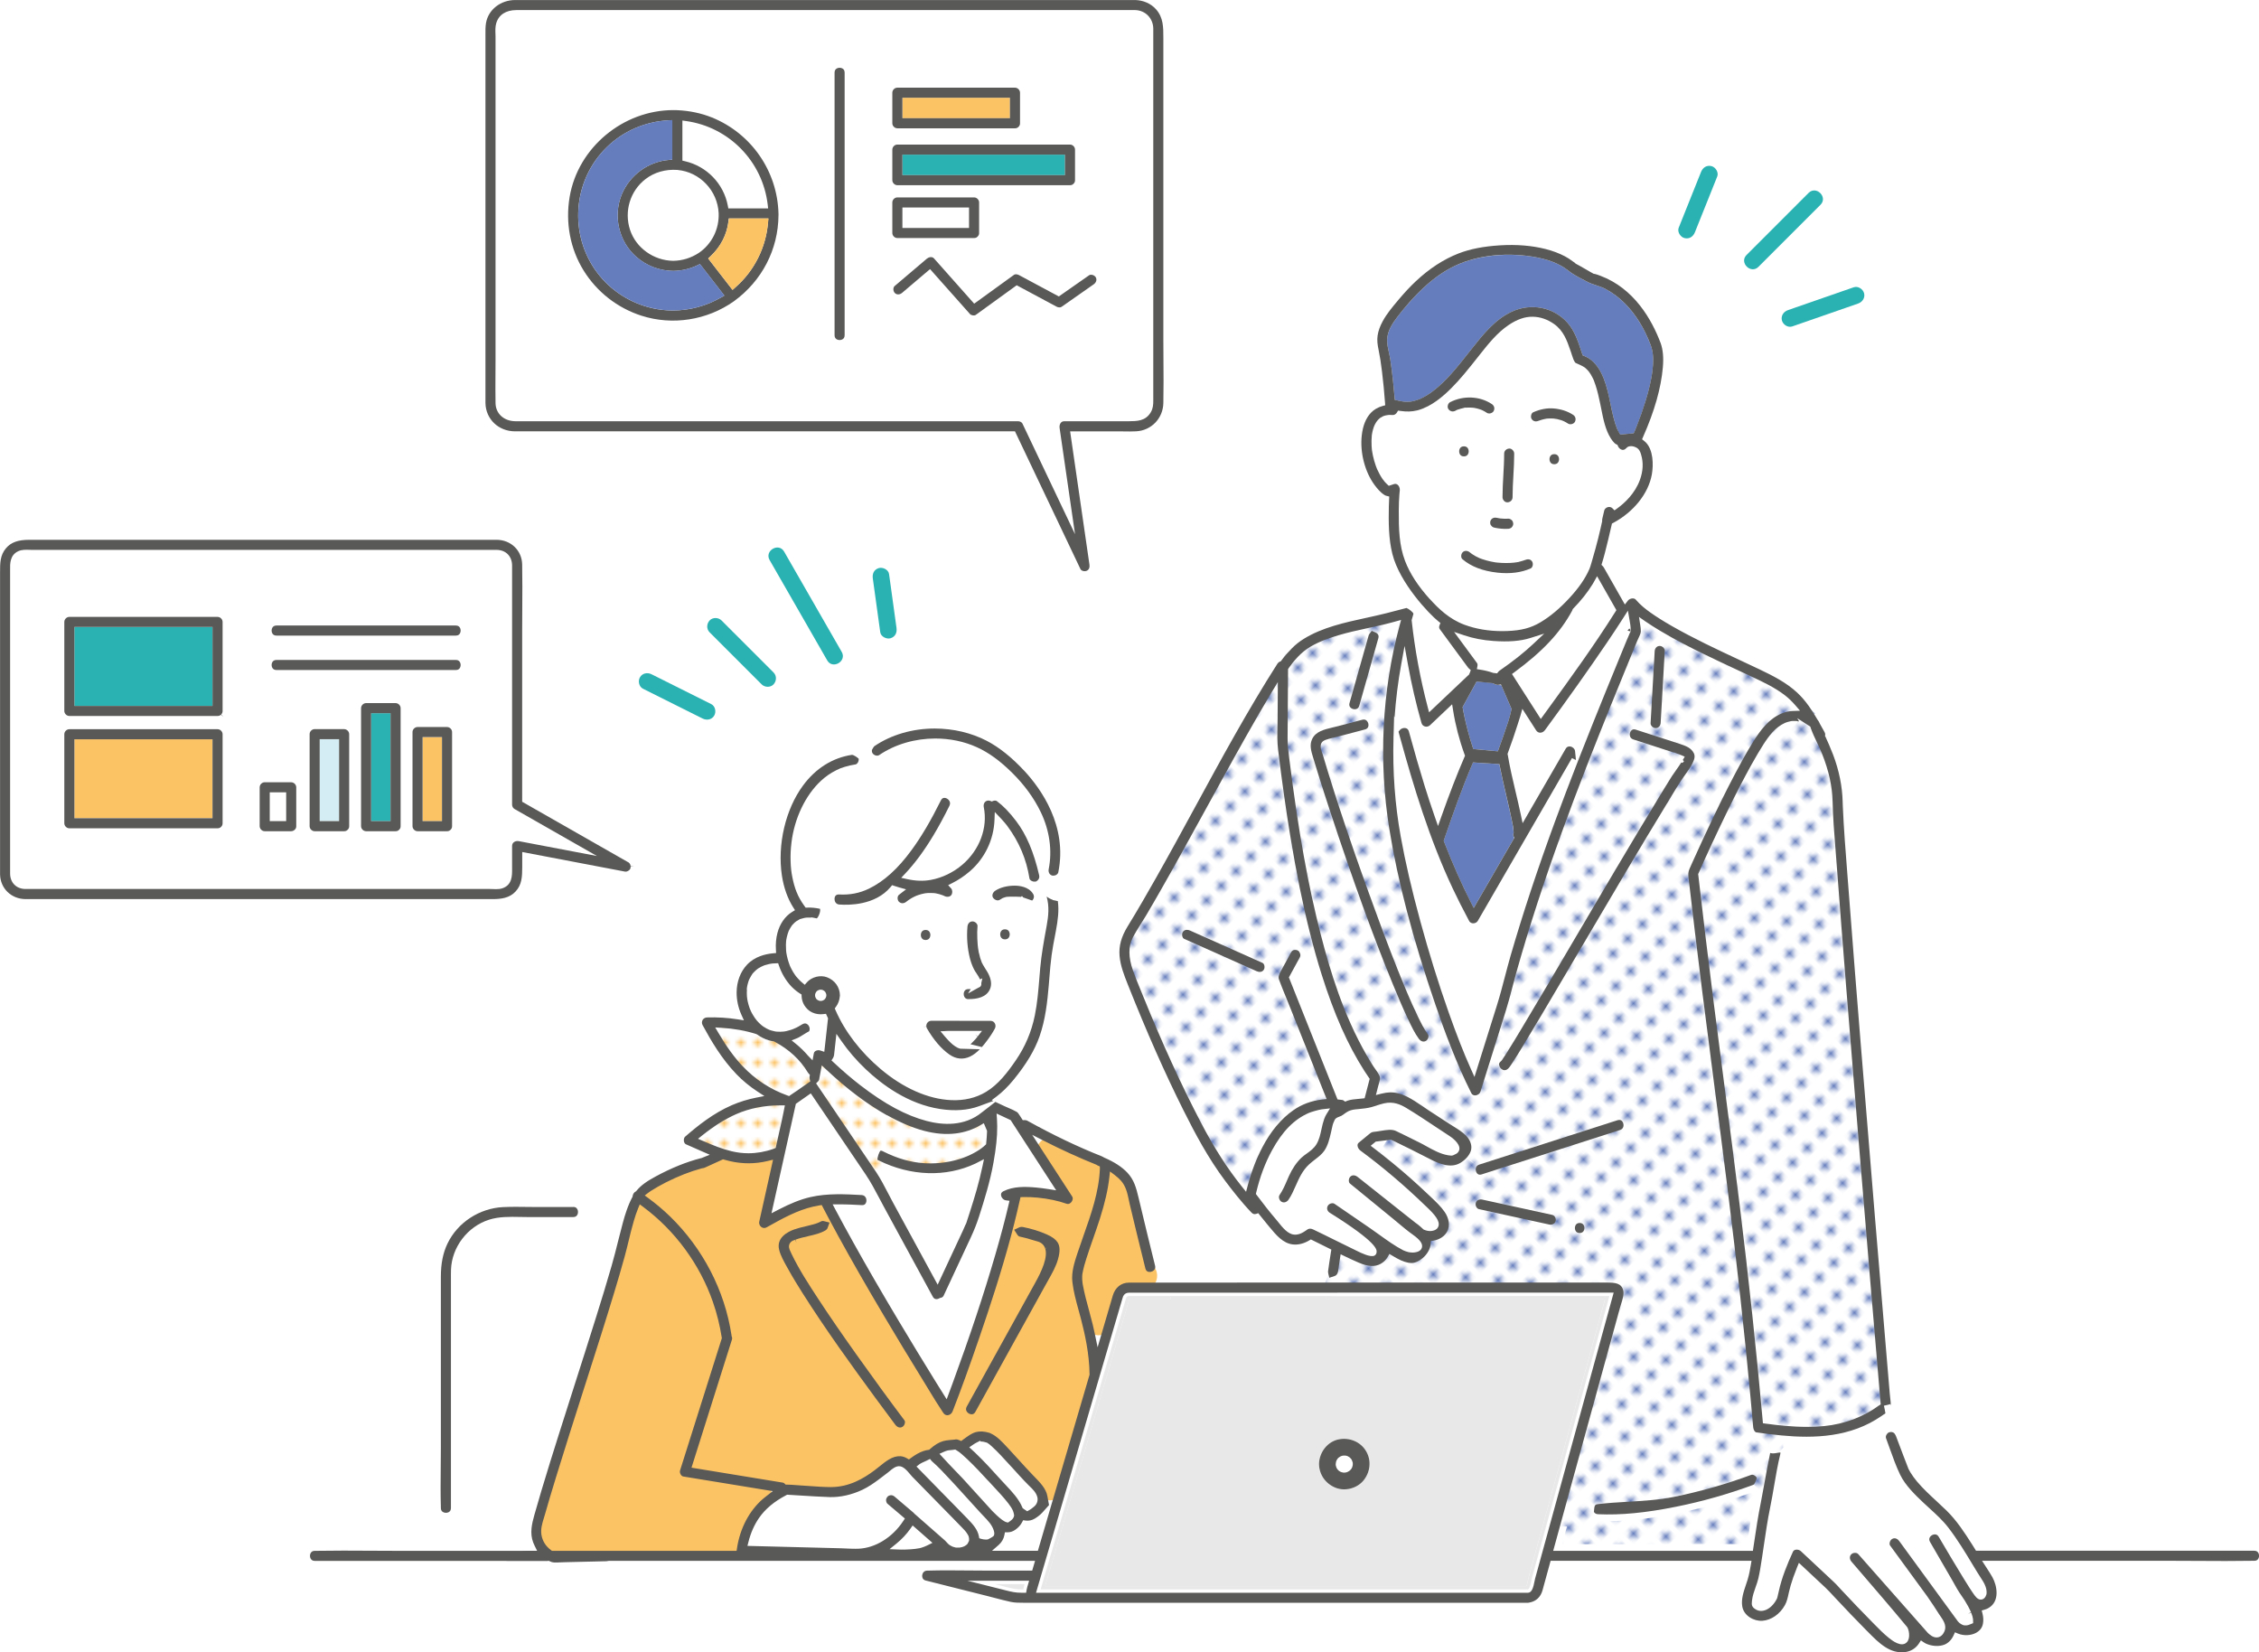 <?xml version="1.0" encoding="UTF-8"?>
<svg xmlns="http://www.w3.org/2000/svg" xmlns:xlink="http://www.w3.org/1999/xlink" id="_ÉåÉCÉÑÅ__1" viewBox="0 0 672.64 491.96">
  <defs>
    <style>.cls-1{fill:none;}.cls-2{fill:#595957;}.cls-3{fill:#4fb9a3;}.cls-4{fill:#2ab2b2;}.cls-5{fill:url(#_êVãKÉpÉ_Å_Éì_3);}.cls-6{fill:#657dbd;}.cls-7{fill:#d4ecf3;}.cls-8{fill:#e9e8e8;}.cls-9{fill:url(#Unnamed_Pattern_5);}.cls-10{fill:#fff;}.cls-11{fill:url(#Nouvelle_nuance_de_motif_2);}.cls-12{fill:#fcc365;}</style>
    <pattern id="Nouvelle_nuance_de_motif_2" x="0" y="0" width="4.98" height="5.18" patternTransform="translate(6748.59 -8051.17) rotate(-45) scale(1.24)" patternUnits="userSpaceOnUse" viewBox="0 0 4.98 5.18">
      <rect class="cls-1" width="4.98" height="5.18"></rect>
      <rect class="cls-10" x="0" y="0" width="4.98" height="5.18"></rect>
      <circle class="cls-6" cx="2.49" cy="2.59" r="1.06"></circle>
    </pattern>
    <pattern id="_êVãKÉpÉ_Å_Éì_3" x="0" y="0" width="4.98" height="5.18" patternTransform="translate(853.13 -238.16)" patternUnits="userSpaceOnUse" viewBox="0 0 4.98 5.18">
      <rect class="cls-1" width="4.98" height="5.18"></rect>
      <rect class="cls-10" x="0" y="0" width="4.98" height="5.18"></rect>
      <circle class="cls-12" cx="2.49" cy="2.59" r="1.06"></circle>
    </pattern>
    <pattern id="Unnamed_Pattern_5" x="0" y="0" width="4.98" height="5.18" patternTransform="translate(6748.59 -8051.17) rotate(-45) scale(1.24)" patternUnits="userSpaceOnUse" viewBox="0 0 4.98 5.18">
      <rect class="cls-1" width="4.98" height="5.18"></rect>
      <rect class="cls-10" x="0" y="0" width="4.98" height="5.18"></rect>
      <circle class="cls-3" cx="2.49" cy="2.59" r="1.06"></circle>
    </pattern>
  </defs>
  <path class="cls-11" d="M537.99,427.07c-4.45,0-8.62-.47-11.76-.88l-3.38-.44-.3-3.39c-1.82-20.24-4.08-41.33-6.71-62.69-1.45-11.79-3.01-23.78-4.51-35.38l-.19-1.43c-1.04-7.97-2.07-15.94-3.08-23.91-1.7-13.44-3.2-25.84-4.58-37.91l-.13-1.15.47-1.06c2.51-5.68,5.26-11.58,8.16-17.54,2.92-5.99,5.25-10.52,7.58-14.7,1.4-2.52,2.53-4.43,3.67-6.19,1.72-2.68,3.92-5.63,7.28-7.17l.19-.09s.68-.25.74-.27c.44-.14.81-.23,1.15-.31l.68,2.95.23-.04-.37-3.01.31-.04h.17c.32-.02.54-.03.77-.03.13,0,.26,0,.39,0,.08,0,.26.02.42.03l.33.03.2.04c.22.04.44.08.66.13.6.14,1.15.34,1.51.47l.21.08.49.24c.22.11.38.2.53.28.2.11.37.22.55.34l.84.55.71,1.21.14.39c.47,1.3,1.1,2.63,1.71,3.92.53,1.12,1.08,2.28,1.55,3.47,2.09,5.25,3.17,10.15,3.3,14.98.09,4.56.46,9.21.82,13.71.12,1.56.24,3.04.35,4.52.92,12.54,1.92,25.11,2.78,35.92,1.18,14.81,2.38,29.63,3.6,44.44,1.2,14.64,2.42,29.28,3.64,43.92.96,11.42,1.92,22.85,2.9,34.27l.33,3.84-1.98,1.41c-4.88,3.46-10.74,5.61-16.95,6.22-1.72.17-3.54.26-5.42.26h0Z"></path>
  <path class="cls-1" d="M419.96,370.82l.61-.78c-.27-.23-.62-.51-1.07-.83-.5-.35-.98-.74-1.47-1.12-1.38-.28-3.25-.74-5.05-1.31,1.86,1.34,3.78,2.66,5.76,3.69.25.13.79.26,1.21.35Z"></path>
  <path class="cls-1" d="M399.92,433.35c-.07,0-.13.02-.2.01.05,0,.08,0,.12,0,.02,0,.04-.01.07-.02,0,0,0,0,0,0Z"></path>
  <path class="cls-1" d="M527.8,430.68c.22.03.75-.06,1.08-.12.32-.06.65-.12.98-.14-.65-.36-1.44-.46-2.13-.24l.07.45s0,.03,0,.05Z"></path>
  <path class="cls-1" d="M398.52,433.99s.08-.05.12-.07c.02-.02.03-.03.05-.04-.06.04-.11.08-.17.11Z"></path>
  <path class="cls-1" d="M311.63,263.87l.06.09c.53.87,1.17,1.45,1.96,1.82.04-.49.08-.98.11-1.47l.03-.58c-.7-.25-1.5-.19-2.16.14Z"></path>
  <path class="cls-1" d="M402.79,436.22c.01-.06.02-.13.04-.19-.01.05-.02.08-.03.11,0,0,0,0,0,0,0,.02,0,.05,0,.08Z"></path>
  <path class="cls-1" d="M402.6,434.83c-.02-.06-.04-.11-.05-.17.01.04.02.08.03.11,0,0,0,0,0,0,0,.02.02.04.02.05Z"></path>
  <path class="cls-1" d="M402.74,436.43s.02-.05.04-.12c-.01.04-.03.08-.04.12Z"></path>
  <path class="cls-1" d="M421.32,370.83c-.1-.14-.29-.36-.63-.67l.32.73c.11-.01.22-.04.31-.06Z"></path>
  <path class="cls-1" d="M397.75,436.17s.01.05.02.08c0,.06.01.12,0,.18,0-.05,0-.1,0-.14.05.2.1.4.17.59.06.1.11.21.17.31.05.09.11.17.16.25.15.15.3.3.45.45,0,0,0,0,0,0,0,0,0,0,.01,0,.07.05.15.1.22.14.1.06.21.11.32.17.22.07.44.13.66.19.09,0,.18.01.27.01.06,0,.25-.01.4-.02.13-.03.31-.06.37-.08.08-.02.16-.05.24-.08.17-.12.39-.21.57-.32.05-.04.11-.09.14-.11.07-.06.13-.14.2-.22-.01.04.06.01.14-.12.02-.02.03-.05.05-.07.02-.02.04-.05.07-.07-.03.02-.03.03-.05.05.04-.06.08-.12.12-.18.06-.1.11-.21.17-.31.05-.15.09-.29.13-.44,0-.02.02-.1.06-.29.01-.21,0-.41,0-.62-.02-.07-.03-.15-.05-.22-.02-.1-.06-.19-.1-.29,0,.06-.02.03-.08-.24-.04-.08-.08-.15-.13-.23-.04-.06-.08-.13-.12-.19.02.02.03.03.06.05-.02-.02-.04-.04-.07-.06-.03-.04-.06-.09-.08-.13-.09-.13-.13-.11-.06-.01-.11-.12-.22-.24-.32-.34-.04-.03-.09-.06-.13-.09-.09-.05-.18-.1-.28-.15.08.02.06-.03-.07-.07-.04-.01-.08-.03-.13-.04-.03-.02-.07-.04-.1-.06.03.02.05.03.08.05-.08-.03-.15-.05-.23-.08-.11-.03-.21-.05-.32-.08-.18-.01-.36-.02-.54-.01.05.01,0,.04-.27.03-.19.04-.37.1-.56.16-.07.04-.14.07-.21.11-.09.05-.18.11-.27.17.08-.04.08-.03-.17.12,0,0-.01,0-.02.01-.06.06-.13.12-.19.18-.05.05-.1.11-.16.17-.12.18-.22.37-.33.55-.03.07-.06.13-.07.2-.05.17-.07.36-.12.54,0,.1-.01.19-.01.29,0,.05,0,.09.01.14-.02-.02-.03.05,0,.16Z"></path>
  <path class="cls-1" d="M245.98,273.01c.25-.54.31-1.15.2-1.71-.07.88-.39,1.81-.82,2.57.26-.24.47-.54.62-.86Z"></path>
  <path class="cls-1" d="M242.14,308.7l-.25.09c-.26.09-.93.51-1.48.85-.32.2-.65.4-.97.59.55.5,1.09,1.03,1.61,1.58.22-.25.48-.47.79-.65.56-.33,1.21-.5,1.87-.5h0c.18-1.64.48-4.26.66-5.92-.37.6-.82,1.26-1.29,1.82-.05.7-.3,1.38-.77,1.94l-.17.2Z"></path>
  <path class="cls-1" d="M293.28,456.35c.11.01.22.03.29.02h.06c.09-.05.21-.12.32-.19-.06-.19-.16-.43-.31-.7-.12.26-.25.53-.39.78,0,.03.02.06.03.1Z"></path>
  <path class="cls-6" d="M448.66,247.39l-.08-.67c-.07-.4-.14-.8-.21-1.2-.37-1.94-.83-3.91-1.27-5.82l-.6-2.58c-.59-2.53-1.2-5.14-1.73-7.74-.83-.06-1.65-.1-2.48-.15-.81-.04-1.61-.09-2.42-.14-2.91,6.88-5.5,14.22-7.89,21.18,2.18,5.59,4.46,10.8,6.94,15.84l9.74-16.83c-.13-.51-.12-1.05.02-1.59,0-.11-.01-.2-.02-.3Z"></path>
  <path class="cls-6" d="M438.79,270.35l-1.65-3.35c-2.51-5.1-4.81-10.33-7.01-16l-.27-.68.24-.69c2.28-6.62,4.96-14.28,7.94-21.31l.55-1.31,1.42.09c.8.05,1.6.1,2.4.14.83.05,1.67.09,2.5.15l1.52.1.3,1.5c.52,2.57,1.12,5.17,1.71,7.67l.6,2.59c.45,1.96.91,3.94,1.28,5.9.08.41.15.82.22,1.24l.15,1.47-.08.32c-.06.22-.06.43-.01.62l.2.79-12.01,20.77ZM434.11,250.23c1.59,4.06,3.24,7.89,4.98,11.61l7.49-12.95c-.03-.44,0-.89.08-1.34l-.06-.54c-.06-.37-.13-.74-.2-1.11-.36-1.89-.81-3.82-1.24-5.69l-.61-2.63c-.48-2.05-.98-4.16-1.43-6.29-.31-.02-.62-.04-.94-.05-.34-.02-.68-.04-1.02-.06-2.6,6.29-4.91,12.83-7.06,19.06Z"></path>
  <path class="cls-11" d="M366.76,353.04c-3.96-5.15-7.6-10.96-11.14-17.75-6-11.5-11.69-23.96-17.4-38.07-.23-.57-.74-1.82-.74-1.82-.73-1.78-1.57-3.81-2.27-5.8-1.58-4.5-1.56-8.24.03-11.42.81-1.6,1.75-3.1,2.67-4.54.49-.77.97-1.52,1.42-2.29,1.39-2.36,2.76-4.72,4.12-7.09,4.55-7.97,9.03-16.12,13.36-24.01l.22-.4c1.46-2.66,2.92-5.31,4.38-7.97l.38-.7c4.19-7.6,8.5-15.41,13-23.02l8.02-13.56-.13,19.24c0,.78-.02,1.55-.04,2.33-.05,2.26-.1,4.58.16,6.71,1.15,9.44,2.34,17.86,3.63,25.75,1.78,10.81,3.67,20.16,5.8,28.58l.68,2.64-3.54,7.63-3.38-2.12-2.49,4.56c-.17.32-.43.79-.51,1.04.67,1.82,1.44,3.7,2.12,5.37.38.93.76,1.85,1.13,2.78l11.85,29.73-5.18.88c-2.4.41-4.6,1.3-6.53,2.65-3.31,2.32-6.18,5.76-8.51,10.21-1.45,2.77-2.69,5.83-3.67,9.11l-2.38,7.97-5.06-6.6Z"></path>
  <path class="cls-11" d="M388.11,278.25c-2.16-8.53-4.08-17.99-5.87-28.93-1.31-7.96-2.51-16.44-3.66-25.93-.3-2.44-.24-4.92-.19-7.32.02-.75.03-1.51.04-2.26l.02-3.48c-4.48,7.57-8.77,15.35-12.93,22.91l-.38.7c-1.54,2.78-3.07,5.57-4.6,8.36-4.34,7.91-8.84,16.1-13.39,24.08-1.37,2.39-2.74,4.78-4.15,7.15-.47.8-.98,1.6-1.48,2.4-.86,1.36-1.75,2.77-2.47,4.18-1.05,2.09-.99,4.74.18,8.1.66,1.88,1.43,3.76,2.18,5.59.25.62.51,1.23.75,1.84,5.65,13.98,11.29,26.31,17.23,37.7,3.42,6.55,6.95,12.18,10.75,17.13,1.06-3.53,2.39-6.84,3.97-9.86,2.65-5.06,5.96-9,9.84-11.72,2.45-1.72,5.22-2.84,8.25-3.36l-9.9-24.84c-.37-.92-.74-1.83-1.11-2.75-.75-1.83-1.52-3.71-2.21-5.6-.65-1.77.12-3.19.81-4.45l2.91-5.33c.62-1.14,1.67-1.75,2.91-1.75h.13c.68,0,1.3.17,1.83.51l.87-1.87c-.1-.4-.2-.78-.31-1.18ZM378.07,289.67c-.64,1.09-1.75,1.68-2.97,1.68-.56,0-1.14-.12-1.72-.38l-21.58-9.63c-.77-.34-1.35-1.02-1.63-1.89-.32-.98-.21-2.11.28-2.95.93-1.59,2.86-2.12,4.69-1.3l21.59,9.63c.77.34,1.35,1.02,1.63,1.89.32.98.21,2.11-.28,2.95Z"></path>
  <path class="cls-5" d="M252.33,340.29l-11.81-17.44,1.22-2.1,1.48-7.95,5.64,5.15c5.64,5.14,10.99,9.1,16.38,12.11,6.38,3.57,11.86,5.3,16.75,5.3.78,0,1.56-.05,2.32-.14,1.98-.24,3.88-.81,5.64-1.71l6.5-3.31-.32,7.28c-.04.87-.1,1.75-.19,2.64l-.17,1.71-1.56,1.33-.76.58c-.25.18-.5.35-.75.52-4.27,2.8-9.83,4.34-15.67,4.34-.68,0-1.37-.02-2.06-.06-3.81-.24-7.71-1.26-11.6-3.05l-2.32,7.68-8.73-12.88Z"></path>
  <path class="cls-5" d="M259.57,343.39c.21-.71.99-2.85,2.57-2.85.67,0,1.29.17,1.84.52,3.79,1.9,7.61,3,11.27,3.23,5.6.35,11.12-.96,15.13-3.59.2-.13.4-.27.6-.41l.54-.42c.06-.05.12-.11.19-.16.08-.81.14-1.61.17-2.41-2.21,1.12-4.58,1.84-7.06,2.14-6.37.76-13.45-1.09-21.65-5.67-5.66-3.17-11.29-7.32-17.17-12.68l-.13.68c-.06.32-.17.62-.34.9l10.31,15.23c1.16,1.7,2.51,3.7,3.72,5.49Z"></path>
  <path class="cls-12" d="M309.27,372.23c-.1-.24-.29-.54-.87-.7-.59-.16-1.19-.34-1.78-.52-1.1-.33-2.24-.67-3.36-.89-.22-.04-.44-.11-.64-.21-2.9,10.6-6.28,20.78-8.94,28.56-2.02,5.9-3.85,11.05-5.59,15.76l18.41-33.28c3.04-5.49,3.19-7.77,2.79-8.72Z"></path>
  <path class="cls-12" d="M288.07,418.74c-.63,0-1.27-.13-1.87-.41-2.14-.98-3.16-3.45-2.34-5.66,1.72-4.63,3.54-9.75,5.56-15.65,2.62-7.65,5.99-17.77,8.86-28.29.35-1.27,1.23-2.33,2.43-2.89,1.14-.53,2.44-.57,3.6-.1,1.27.26,2.51.63,3.61.96.56.17,1.11.33,1.67.49,1.78.48,3.14,1.65,3.83,3.29h0c1.22,2.88.32,6.66-2.99,12.65l-18.41,33.28c-.82,1.48-2.35,2.32-3.94,2.32Z"></path>
  <path class="cls-12" d="M319.96,393.25c-.22-.85-.46-1.71-.69-2.56-.78-2.86-1.6-5.82-1.94-8.84-.37-3.31.7-6.58,1.55-9.2.59-1.81,1.24-3.65,1.87-5.44,2.13-6.04,4.34-12.28,4.73-18.66-4.13-1.67-8.29-3.53-12.41-5.53l7.86,12.12c.77,1.18.64,2.78-.31,3.99-.93,1.18-2.38,1.64-3.69,1.17-2.37-.84-5.11-1.42-8.14-1.72-1.18-.12-2.27-.17-3.3-.18-.37,1.64-.75,3.27-1.15,4.87.21,0,.42.03.63.07,2.71.54,5.25,1.32,7.54,2.34,1.2.54,2.93,1.43,4.01,3.01,1.11,1.63,1.25,3.84.42,6.76-.68,2.4-1.92,4.58-3.11,6.69-.23.41-.46.81-.68,1.21l-21,37.96c-.6,1.09-1.62,1.73-2.79,1.75h-.06c-1.27,0-2.52-.71-3.19-1.82-.17-.28-.29-.56-.37-.86-.07.19-.15.38-.22.56-.53,1.36-1.72,2.28-3.11,2.42-1.29.13-2.51-.49-3.24-1.65l.76-.67-.83.56c-1.48-2.21-2.88-4.52-4.24-6.75-.54-.88-1.07-1.76-1.61-2.64-4.13-6.7-8.13-13.32-11.9-19.67-5.32-8.97-9.62-16.49-13.55-23.67-.2-.37-.41-.75-.61-1.12-.13.1-.27.19-.41.28-1.79,1.05-3.79,1.5-5.72,1.94-1.24.28-2.42.55-3.52.96l-.05.02c-.08.04-.17.08-.29.11-.14.03-.23.07-.28.09.02.07.06.17.12.31l.17.38c.1.22.21.45.31.67,2.17,4.53,5,8.85,7.74,13.03l.12.18c3.14,4.8,6.71,10,11.24,16.37,5.05,7.11,9.72,13.5,14.26,19.54.5.67.68,1.53.5,2.43-.21,1.02-.85,1.96-1.69,2.45-1.58.92-3.52.44-4.72-1.16-1.91-2.54-3.8-5.09-5.67-7.65-7.31-9.96-15.04-20.63-22.15-31.85-1.21-1.91-2.78-4.44-4.24-7.08l-.38-.67c-.96-1.72-2.05-3.67-2.51-5.66-.83-3.59,1.31-6.69,5.73-8.29,1.24-.45,2.51-.75,3.74-1.04l.77-.18c.68-.17,1.39-.34,2.06-.55l.95-.39c.22-.13.44-.23.67-.31-.12-.23-.24-.45-.36-.68-.31.06-.62.12-.95.2-4.59,1.07-8.85,3.45-12.96,5.75l-.4.23c-1.22.68-2.67.59-3.77-.23-1.14-.85-1.67-2.29-1.36-3.68l3.41-15.31c-3.54.64-7.14.55-10.72-.29-.47-.11-.93-.23-1.39-.35l-.35.16c-1.45.66-2.9,1.33-4.35,1.99-.44.2-.88.32-1.33.36-3.33.91-6.78,2.26-10.26,4.03-1.33.68-2.61,1.39-3.79,2.12,1.97,1.52,3.83,3.12,5.54,4.78,10.08,9.81,16.78,22.73,18.87,36.38,0,.06.02.12.02.19.26.68.27,1.43.03,2.18l-11.33,35.87,24.95,4.08c.46.08.89.27,1.28.57.77.01,1.54.07,2.29.13.44.03.89.07,1.32.09,1,.05,2,.13,3.01.2,1.96.14,3.98.29,5.94.3,3.93.02,7.52-1.36,11.77-4.5.49-.36.98-.76,1.48-1.17,2.13-1.73,4.55-3.72,7.6-3.52.8.04,1.56.24,2.33.6.54-.38,1.12-.78,1.75-1.11,1.27-.68,2.47-1.12,3.57-1.3,1.55-1.34,2.99-2.17,4.49-2.6.76-.22,1.54-.31,2.33-.39.22-.02.45-.04.67-.06l.33-.03c.12-.02.26-.03.4-.04.12-.03.21-.04.3-.05.5-.06,1.03,0,1.6.18.22-.16.43-.32.65-.47,1.09-.77,2.19-1.5,3.52-1.84.63-.16,1.28-.24,1.96-.24.99,0,2.04.17,3.17.51.27.08.53.2.8.35,2.06.95,3.79,2.81,5.31,4.45l.62.67c1.04,1.11,2.06,2.23,3.08,3.36,1.28,1.42,2.61,2.88,3.95,4.27l.42.43c1.2,1.24,2.43,2.5,3.31,3.95l9.73-33.15c-.09-5.88-1.37-11.51-2.47-15.77Z"></path>
  <path class="cls-12" d="M312.7,446.68c-1.56,0-3.03-.81-3.85-2.17-.61-1.02-1.62-2.05-2.68-3.14l-.42-.44c-1.42-1.47-2.82-3.02-4.06-4.38-1-1.1-2-2.21-3.02-3.29l-.64-.69c-1.24-1.34-2.65-2.86-3.89-3.43-.1-.05-.2-.1-.3-.15-1.07-.31-1.92-.37-2.63-.19-.59.15-1.28.62-2.05,1.16-.18.13-.37.27-.56.41-1.13.84-2.58,1.1-3.93.71-.12.02-.25.03-.36.04.02,0,.07-.01.12-.02-.13.02-.26.04-.39.05l-.33.03c-.26.02-.44.03-.63.05-.58.06-1.13.12-1.53.23-.87.25-1.77.79-2.81,1.69-.63.54-1.4.9-2.22,1.03-.41.07-1.12.26-2.15.82-.44.24-.89.55-1.28.82-1.32.94-3.04,1.09-4.51.41-.32-.15-.53-.18-.67-.19-1.3-.09-2.91,1.22-4.46,2.48,0,0-.08.06-.08.06-.55.45-1.09.88-1.63,1.28-5.09,3.75-9.6,5.4-14.47,5.38-2.11-.01-4.21-.16-6.23-.31-1-.07-1.97-.14-2.94-.2-.43-.02-.87-.06-1.3-.09h-.12c-.68-.06-1.38-.12-2.03-.13-.83-.01-1.63-.26-2.32-.69l-24.56-4.02c-1.29-.21-2.42-.97-3.11-2.08s-.85-2.47-.46-3.71l11.23-35.57c-.06-.23-.1-.47-.12-.71-1.95-12.66-8.18-24.64-17.54-33.75-1.58-1.54-3.31-3.03-5.14-4.44-1.17-.9-1.83-2.32-1.75-3.8.07-1.48.87-2.82,2.13-3.6,1.29-.8,2.68-1.58,4.12-2.31,3.76-1.91,7.5-3.37,11.12-4.36.24-.07.49-.11.74-.14,1.36-.64,2.81-1.3,4.25-1.96l.34-.16c.97-.44,2.06-.53,3.08-.24.4.11.8.21,1.2.31,2.97.69,5.97.77,8.89.24,1.49-.27,3,.22,4.05,1.31,1.04,1.09,1.48,2.63,1.15,4.1l-2.95,13.25c3.93-2.18,8.01-4.29,12.63-5.36.39-.09.77-.17,1.14-.24,1.95-.36,3.9.59,4.81,2.34l.35.67c.61,1.16.68,2.53.19,3.75,0,0,0,0,0,0,0,0,0,0,0,0,1.3.27,2.41,1.1,3.04,2.27l.59,1.09c3.91,7.13,8.19,14.61,13.48,23.54,3.75,6.33,7.74,12.93,11.86,19.6.55.88,1.09,1.78,1.63,2.67.85,1.4,1.72,2.84,2.61,4.25.39.13.77.31,1.12.55.89-.95,2.18-1.51,3.53-1.42,1.25.07,2.39.65,3.17,1.56l20.06-36.27c.23-.42.46-.83.7-1.25,1.11-1.97,2.16-3.82,2.7-5.71.49-1.71.41-2.67.19-2.99-.48-.71-1.72-1.26-2.13-1.44-1.98-.88-4.2-1.57-6.58-2.04-1.35-.05-2.57-.7-3.39-1.78s-1.06-2.47-.74-3.78c.39-1.57.76-3.17,1.13-4.78.46-2.05,2.29-3.51,4.39-3.51h0c1.19,0,2.41.07,3.74.2,2.26.22,4.39.59,6.37,1.09l-6.31-9.73c-1.1-1.7-.93-3.92.41-5.43,1.34-1.51,3.52-1.95,5.34-1.06,4.02,1.96,8.1,3.78,12.12,5.41,1.79.73,2.92,2.52,2.81,4.45-.43,7.02-2.74,13.56-4.98,19.89-.62,1.76-1.26,3.58-1.84,5.33-.76,2.33-1.62,4.97-1.36,7.3.3,2.67,1.06,5.45,1.8,8.14.25.92.49,1.78.71,2.63t0,0c1.17,4.49,2.52,10.47,2.62,16.83,0,.45-.05.9-.18,1.34l-9.73,33.15c-.5,1.71-1.97,2.97-3.74,3.2-.19.03-.39.04-.58.04ZM236.01,435.57c.48.03.93.06,1.35.1h.12c.37.04.74.07,1.1.09,1.02.06,2.04.13,3.06.2,1.91.14,3.85.28,5.67.29,2.92.01,5.6-1.07,9.07-3.62.43-.31.86-.67,1.3-1.02l2.91,3.43-2.83-3.49c1.15-.93,2.49-2.02,4.07-2.89-.16-.18-.32-.37-.47-.57-1.92-2.55-3.82-5.12-5.71-7.7-7.36-10.03-15.15-20.77-22.32-32.11-1.24-1.96-2.86-4.56-4.38-7.31l-.37-.66c-1.05-1.88-2.36-4.22-2.96-6.84-.13-.55-.21-1.1-.26-1.65-.91-.26-1.78-.68-2.56-1.26-2.56-1.9-3.76-5.15-3.07-8.27l2.1-9.43c-1.99-.07-3.99-.33-5.97-.79-1.09.5-2.18,1-3.27,1.49-.75.34-1.51.57-2.29.69-2.27.64-4.62,1.51-7,2.6.24.23.48.46.72.69,10.75,10.46,17.91,24.23,20.16,38.81.42,1.46.39,3.01-.09,4.52l-9.76,30.91,19.82,3.24c.64.11,1.26.29,1.84.56ZM298.07,421.03c2.79,1.33,4.87,3.59,6.56,5.4l.61.66c1.04,1.11,2.08,2.25,3.12,3.4.73.81,1.52,1.68,2.33,2.55l7.23-24.62c-.17-5.18-1.32-10.2-2.31-14.04-.21-.81-.44-1.63-.66-2.45-.15-.56-.31-1.12-.46-1.69l-16.89,30.54c.16.07.32.15.48.24ZM243.41,374.06c1.72,3.06,3.69,6.08,5.62,9.02l.12.18c3.07,4.69,6.56,9.77,10.97,15.98-.89-1.48-1.76-2.95-2.62-4.41-4.73-7.98-8.66-14.81-12.24-21.28-.63.19-1.24.35-1.84.5ZM241.09,369.49h0s0,0,0,0Z"></path>
  <path class="cls-12" d="M201,440.05c-.55-.89-.71-1.96-.42-2.86l12.3-38.96c-.55-3.43-1.39-6.77-2.5-9.96-3.61-10.4-10.33-19.78-19-26.55-.24.68-.49,1.44-.74,2.31-.57,1.94-1.06,3.96-1.53,5.91-.37,1.53-.74,3.05-1.15,4.57-1.05,3.87-2.17,7.61-3.12,10.77-2.55,8.43-5.28,16.95-7.91,25.19l-1.52,4.75c-2.59,8.1-5.27,16.47-7.81,24.73-1.45,4.71-2.52,8.32-3.48,11.7-.09.32-.19.64-.29.97-.41,1.35-.84,2.75-.64,4.02.2,1.23.81,2.26,1.82,3.08h52.63c1.07-5.79,3.78-10.9,7.72-14.53l-22.23-3.64c-.84-.14-1.61-.68-2.11-1.5Z"></path>
  <path class="cls-12" d="M217.63,464.21h-52.63c-1.03,0-2.03-.35-2.83-1-1.87-1.51-3.06-3.54-3.43-5.86-.37-2.3.26-4.38.78-6.05.09-.29.18-.58.26-.87.97-3.42,2.05-7.06,3.51-11.8,2.55-8.29,5.23-16.68,7.82-24.79l1.52-4.75c2.64-8.27,5.36-16.75,7.89-25.12.95-3.13,2.06-6.85,3.09-10.64.4-1.47.76-2.96,1.12-4.45.49-2.01.99-4.07,1.59-6.12.28-.96.55-1.79.82-2.55.48-1.36,1.59-2.41,2.98-2.81,1.39-.4,2.89-.12,4.03.77,9.33,7.29,16.61,17.45,20.48,28.62,1.19,3.43,2.09,7.03,2.69,10.71.11.69.06,1.4-.15,2.07l-11.92,37.76,20.83,3.41c1.7.28,3.09,1.5,3.58,3.15.49,1.65,0,3.44-1.26,4.6-3.2,2.95-5.45,7.22-6.34,12.03-.39,2.13-2.25,3.68-4.43,3.68ZM167.76,455.21h46.35c.74-2.42,1.74-4.71,2.98-6.82l-14.7-2.4c-2.13-.35-4.04-1.66-5.22-3.58,0,0,0,0,0,0-1.24-2.02-1.56-4.42-.88-6.58l11.97-37.92c-.51-2.81-1.22-5.55-2.13-8.16-2.56-7.38-6.87-14.26-12.38-19.88-.09.38-.18.75-.27,1.12-.37,1.54-.76,3.12-1.19,4.7-1.06,3.91-2.19,7.7-3.16,10.89-2.55,8.44-5.28,16.96-7.91,25.19l-1.54,4.82c-2.59,8.08-5.26,16.44-7.79,24.68-1.43,4.67-2.5,8.26-3.45,11.61-.1.34-.21.7-.31,1.06-.12.38-.26.86-.37,1.27Z"></path>
  <path class="cls-11" d="M520.24,459.71l.13-.88c.58-3.88,1.18-7.89,1.98-11.82.13-.62.34-1.77.6-3.19-.07.04-.14.07-.22.1-7.54,2.8-15.37,5.02-23.27,6.6-7.87,1.58-14.49,2.34-20.53,2.34-1.09,0-2.17-.03-3.23-.07-1.39-.07-2.53-.86-3.06-2.13l-.11-.26.02-.13h-4.83l-2.59,9.44h55.11Z"></path>
  <path class="cls-11" d="M462.14,454.53l18.05-65.69c.11-.39.24-.81.38-1.24.28-.87.74-2.34.61-2.86-.06-.25-.12-.33-.12-.33-.36-.31-2-.31-2.62-.31h-84.82l2.58-5.94.03-.14.25-1.8.95-6.09,5.14,2.42c1.04.49,1.96.91,2.84,1.29.82.35,2.04.83,3.16.83.56,0,1.03-.12,1.48-.37.38-.21.72-.51.99-.85l2.26-2.91,3.2,1.83c.15.09.3.17.46.26,1.74.96,2.77,1.16,3.34,1.16.49,0,1.16-.33,1.88-.93.81-.67,1.4-1.58,1.56-2.44l.5-2.66,2.63-.67c.98-.25,1.71-.77,2.06-1.47.48-.95.25-2.26-.61-3.5-1.02-1.48-2.42-2.79-3.9-4.19l-.76-.71c-1.76-1.68-3.56-3.33-5.37-4.92-2.77-2.44-5.75-4.91-8.87-7.34l5.17-7.96,1.14.55c3.39,1.65,7.24,3.52,10.91,5.44,1.44.75,3.55,1.75,5.3,1.75.66,0,1.21-.14,1.73-.45.45-.27.86-.58,1.21-.94l4.25,3.27-3.84-3.75c.32-.41.46-.73.52-.92.2-.63-.14-1.49-.88-2.26-.85-.88-2.08-1.64-3.37-2.44l-.1-.06c-.41-.26-.82-.51-1.22-.77l-6.12-3.99c-.58-.38-1.18-.78-1.78-1.2-2.59-1.77-5.51-3.76-8.35-3.76-.29,0-.59.03-.92.08l-6.39.94,1.71-6.44c.09-.33.19-.66.26-.99-.13-.31-.56-.9-.82-1.27-.29-.39-.51-.71-.71-1.02-.72-1.12-1.45-2.32-2.16-3.54-7.15-12.4-11.14-25.88-13.81-36.24-3.86-14.95-6.78-31.21-9.48-52.73l-.06-.5c-.24-1.91-.49-3.88-.47-5.98l.15-21.38.8-1.1c2.33-3.21,4.51-5.31,7.09-6.8,3.02-1.74,6.19-2.8,8.89-3.6,2.26-.67,4.5-1.19,6.4-1.61l6.94-1.53c.6-.14,1.24-.3,1.88-.47l7-1.85-1.79,7.02c-4.78,18.69-5.67,38.72-2.58,57.94,2.49,15.49,6.95,32.48,13.63,51.95,2.37,6.91,5.57,15.77,9.68,24.26l4.58-14.61,4.3,7.73.19-.28c1.02-1.51,1.99-3.11,2.94-4.66l.4-.66c3.64-5.99,7.27-12.14,10.77-18.09l7.57-12.87c8.1-13.78,16.48-28.03,24.96-41.91l.97-1.6c.86-1.43,1.75-2.9,2.69-4.34.43-.67.9-1.31,1.36-1.96.78-1.09,1.52-2.12,2.04-3.17.35-.71.35-.95.35-.98-.3-.58-1.04-1-2.85-1.59-1.5-.49-12.28-3.98-12.28-3.98l5.04-4.76,1.21-21.28c-.02.34.1.61.2.73l5.3-6.47c3.45,1.91,6.91,3.63,9.53,4.91,3.16,1.54,6.41,3.06,9.55,4.53l4.32,2.02c3.58,1.67,7.28,3.4,10.58,5.95.62.48,1.24,1.02,1.83,1.6l5.7,5.56-7.79,1.64c-.41.09-.81.21-1.2.37-3.14,1.28-5.32,4.02-7.63,7.73-1.98,3.18-3.77,6.5-5.11,9.03-3.01,5.7-6.11,12.01-9.75,19.88-1.04,2.25-2.08,4.51-3.09,6.78l-.78,1.76c-.12.28-.19.52-.09,1.44,1.21,10.55,2.52,21.47,4.02,33.36,1.18,9.34,2.39,18.68,3.6,28.02l-4.2.67,4.22-.55c1.31,10.1,2.67,20.55,3.96,30.84,2.81,22.5,5.06,42.96,6.88,62.54.26,2.8.51,5.59.76,8.39.62.09,1.25.17,1.88.25l1.13.14.28.04,3.68.47-.21.65-.09,3.4.03,1.69-1.14,1.27-.47.51c-.33,1.44-.96,4.81-1.17,5.95l-1.36,7.4-5.3-4.69c-7.3,2.67-14.88,4.81-22.53,6.37-4.75.97-9.55,1.25-14.2,1.52-2.62.15-5.31.31-7.93.59-.03.3-.05.57-.09.83l-.57,3.76h-14.07Z"></path>
  <path class="cls-11" d="M526.51,428.95l-.91-.11h0c-.95-.12-1.9-.25-2.85-.39-1.6-.23-2.56-1.84-2.69-3.31-.26-2.92-.52-5.85-.79-8.77-1.82-19.54-4.06-39.96-6.87-62.41-1.29-10.29-2.64-20.74-3.96-30.85-1.22-9.37-2.44-18.74-3.62-28.12-1.5-11.92-2.81-22.84-4.02-33.41-.15-1.28-.13-2.39.43-3.66l.79-1.77c1.02-2.28,2.06-4.56,3.11-6.83,3.68-7.95,6.81-14.33,9.85-20.08,1.37-2.6,3.21-6,5.26-9.29,2.38-3.82,5.19-7.6,9.63-9.42.62-.25,1.27-.45,1.93-.59-.48-.47-.97-.89-1.46-1.28-2.92-2.26-6.41-3.89-9.78-5.46l-4.32-2.02c-3.16-1.48-6.42-3-9.61-4.56-2.99-1.46-6.35-3.14-9.73-5.02.56.66.85,1.45.8,2.26l-1.22,21.46c-.06,1.01-.49,1.88-1.14,2.5,1.82.59,3.64,1.18,5.46,1.77,2.1.69,4.24,1.54,5.34,3.75.88,1.78.28,3.46-.34,4.73-.67,1.37-1.55,2.6-2.4,3.78-.43.6-.86,1.19-1.25,1.8-.9,1.38-1.77,2.82-2.62,4.22l-.98,1.61c-8.5,13.93-16.92,28.23-25.05,42.07-2.04,3.47-4.08,6.93-6.12,10.4l-1.26,2.13c-3.54,6-7.19,12.21-10.88,18.26l-.38.63c-.97,1.6-1.98,3.26-3.05,4.85l-.18.27c-.31.47-.66,1-1.11,1.44-.73.71-1.63,1.09-2.54,1.09-.37,0-.73-.06-1.09-.18-.86-.3-1.56-.91-2-1.71l-2.16,6.88c-.43,1.38-1.73,2.38-3.24,2.5-1.37.11-2.57-.54-3.18-1.76-4.66-9.26-8.22-19.08-10.81-26.61-6.76-19.7-11.27-36.92-13.8-52.66-3.19-19.82-2.27-40.41,2.66-59.67-.78.21-1.56.4-2.28.57.41.74.52,1.64.26,2.56l-5.69,20.13c-.18.63-.5,1.16-.93,1.58,1.01-.1,1.97.23,2.68.95.92.93,1.3,2.35.96,3.6-.31,1.15-1.18,1.99-2.4,2.31l-8.35,2.2c-.37.1-.76.19-1.14.28-.72.17-1.46.34-2.11.58-.12.04-.15.08-.15.08-.03.14.19.74.31,1.09.09.24.17.48.24.72,4.17,14.02,9.29,29.17,16.09,47.68,2.46,6.7,5.43,14.62,8.77,22.53l.89,2.07c.28.64.56,1.29.85,1.93.6,1.35,1.16,2.54,1.7,3.64.81,1.66,1.65,3.37,2.72,4.84.5.68.67,1.55.49,2.45-.21,1.01-.85,1.94-1.68,2.42-.54.32-1.13.47-1.71.47-1.12,0-2.23-.57-3.02-1.64-1.35-1.83-2.33-3.9-3.28-5.9l-.12-.25c-1.68-3.54-3.19-7.14-4.56-10.49-5.9-14.37-11.57-29.97-18.39-50.58-1.4-4.22-2.62-8.02-3.74-11.6-.54-1.74-1.08-3.49-1.6-5.23l-.09-.3c-.66-2.19-1.34-4.46-.18-6.91,1.47-3.12,4.67-3.88,7.49-4.55.45-.11.88-.21,1.31-.32l4.78-1.26c-.68-.16-1.31-.5-1.8-1-.83-.85-1.11-2.04-.77-3.25l5.46-19.33c-2.13.47-4.12.94-6.1,1.53-2.47.73-5.34,1.69-7.98,3.21-2.06,1.19-3.79,2.88-5.77,5.61l-.14,20.02c-.01,1.81.21,3.57.44,5.42l.06.5c2.67,21.33,5.56,37.43,9.38,52.2,2.61,10.1,6.49,23.22,13.38,35.17.67,1.16,1.36,2.29,2.05,3.37.17.27.37.54.57.82.87,1.2,1.95,2.69,1.58,4.47-.1.48-.23.96-.37,1.43-.01.05-.03.09-.04.14.5-.07.98-.12,1.44-.12,4.13-.04,7.69,2.34,10.83,4.49.58.4,1.15.79,1.71,1.15l6.13,3.99c.4.26.81.52,1.23.78,1.46.9,2.97,1.84,4.19,3.1,1.86,1.93,2.57,4.36,1.88,6.51-.24.76-.65,1.51-1.18,2.2.32-.26.7-.48,1.16-.63l41.23-13.23c2.08-.67,3.67.6,4.18,2.2.54,1.67-.07,3.83-2.24,4.53l-41.23,13.23c-.39.12-.76.18-1.11.18-1.53,0-2.66-1.08-3.08-2.38-.31-.97-.22-2.09.31-3-.59.6-1.29,1.14-2.06,1.6-3.69,2.19-7.91.51-11.17-1.19-3.57-1.87-7.24-3.66-10.8-5.39l-1.83.23c3.19,2.49,6.23,5.01,9.07,7.5,1.85,1.62,3.69,3.31,5.48,5.02l.75.71c1.58,1.49,3.21,3.02,4.49,4.87,1.76,2.55,2.1,5.47.9,7.83-.91,1.81-2.64,3.12-4.81,3.67-.34,1.82-1.44,3.62-3.02,4.93-1.53,1.26-3.07,1.9-4.59,1.9h0c-1.57,0-3.33-.55-5.37-1.68-.18-.1-.35-.2-.53-.3-.61.78-1.38,1.45-2.26,1.94-3.04,1.71-6.25.67-8.41-.26-.92-.4-1.88-.83-2.97-1.35-.02.14-.04.28-.06.42l-.25,1.8c-.06.45-.17.86-.33,1.24h78.34c2.21,0,5.9,0,6.87,3.84.42,1.68-.16,3.54-.68,5.19-.12.38-.24.74-.33,1.08l-16.58,60.31h4.83l.02-.15c.04-.23.05-.47.08-.71.11-1.24.28-3.31,2.98-3.62,2.97-.35,6-.52,8.92-.7,4.5-.26,9.15-.53,13.6-1.44,7.67-1.56,15.26-3.73,22.56-6.43.8-.3,1.71-.23,2.53.2.29.15.54.34.77.55.5-2.69.98-5.21,1.26-6.37.14-.58.41-1.08.78-1.5l.62-.68c0-.15,0-.3,0-.46h-.03s-.1-.02-.15-.02ZM465.13,364.06c-.42,1.53-1.85,2.55-3.44,2.55-.27,0-.54-.03-.81-.09l-20.89-4.57c-.86-.19-1.6-.73-2.08-1.53-.52-.85-.67-1.87-.42-2.78.49-1.79,2.36-2.87,4.25-2.46l20.89,4.57c.86.19,1.6.73,2.08,1.53.52.85.67,1.87.42,2.78ZM470.36,369.1c-2.24,0-3.42-1.76-3.42-3.5s1.17-3.5,3.42-3.5,3.42,1.76,3.42,3.5-1.17,3.5-3.42,3.5Z"></path>
  <path class="cls-11" d="M442.71,311.48l3.51-11.19c.71-2.25,1.32-4.61,1.92-6.89.37-1.41.74-2.82,1.13-4.22,8.05-28.77,18.8-56.53,28.25-79.89,1.47-3.64,2.96-7.27,4.44-10.91l3.43-8.37c.13-.3.28-.62.43-.96.18-.38.45-.94.5-1.18v-7.83l6.55,4.21c.86.55,1.71,1.07,2.53,1.56.48.29.96.57,1.45.85l-2.8,7.87s.1,0,.15,0c.4,0,.73-.31.75-.57l-1.21,21.3.88,5.19,5.46,1.77,5.25,1.72-3,4.64c-.43.67-.89,1.31-1.37,1.99-.44.62-.85,1.2-1.24,1.79-.74,1.14-1.49,2.38-2.15,3.47l-.84,1.38c-4.55,7.44-8.99,14.87-14.25,23.75-3.58,6.05-7.15,12.11-10.71,18.17l-.11.18c-5.38,9.15-10.94,18.6-16.49,27.86-1.42,2.36-2.97,4.96-4.58,7.5l-.23.36-7.64-3.56Z"></path>
  <path class="cls-11" d="M451.51,304.99c5.58-9.3,11.17-18.81,16.58-28.01,3.57-6.07,7.13-12.13,10.72-18.18,5.25-8.86,9.69-16.3,14.28-23.79l.83-1.38c.72-1.18,1.46-2.41,2.23-3.59.42-.64.86-1.26,1.31-1.89.45-.64.89-1.25,1.3-1.88-.41-.13-.84-.27-1.28-.41l-11.75-3.81c-1.23-.4-2.08-1.33-2.34-2.56-.28-1.3.16-2.7,1.11-3.55.85-.77,2.01-.99,3.18-.61l1.86.6c-.04-.24-.07-.49-.05-.73l1.22-21.46c.11-1.96,1.62-3.44,3.5-3.44.17,0,.34.03.51.06-.5-.29-1.01-.59-1.5-.89-.85-.51-1.73-1.05-2.63-1.63,0,.03,0,.06,0,.08,0,1.03-.48,2.04-.9,2.93-.13.27-.25.53-.35.78l-3.43,8.36c-1.49,3.63-2.96,7.26-4.44,10.89-9.41,23.26-20.11,50.88-28.1,79.44-.39,1.38-.75,2.77-1.11,4.16-.61,2.33-1.24,4.74-1.98,7.08l-3.51,11.19c.07-.11.15-.23.22-.34,1.6-2.53,3.15-5.13,4.53-7.42Z"></path>
  <path class="cls-12" d="M334.46,359.07c-.11-.45-.2-.92-.3-1.38-.38-1.86-.75-3.62-1.9-4.89-.06-.07-.13-.14-.2-.21-.48,3.22-1.34,6.72-2.65,10.86-.63,2-1.34,4-2.01,5.94-.68,1.94-1.38,3.95-2.01,5.93-.37,1.16-.82,2.69-1.11,4.26l-.03.39c-.01.27,0,.53,0,.8.01.29.04.57.08.86h0s.05.26.08.46l.03.19c.44,2.43,1.11,4.87,1.76,7.24.32,1.15.64,2.33.94,3.52l2.31-7.86c.97-3.31,3.49-5.3,6.75-5.33,1.29-.01,2.59-.02,3.88-.02-.46-.43-.8-1.01-.97-1.69-1.89-7.61-3.32-13.49-4.64-19.07Z"></path>
  <path class="cls-12" d="M327.13,397.54s-.06,0-.09,0c-2.03-.04-3.78-1.43-4.28-3.4-.29-1.15-.61-2.31-.92-3.43-.67-2.46-1.37-5-1.85-7.63l-.1-.6c-.02-.1-.04-.21-.05-.31-.05-.39-.08-.79-.1-1.18-.02-.41-.03-.82,0-1.23,0-.04,0-.09,0-.13l.03-.39c.01-.15.03-.3.06-.45.33-1.82.84-3.54,1.25-4.83.65-2.05,1.36-4.08,2.05-6.05.67-1.92,1.36-3.89,1.98-5.83,1.23-3.89,2.05-7.22,2.49-10.17.25-1.69,1.44-3.09,3.07-3.62,1.63-.52,3.41-.08,4.6,1.15.1.11.2.21.3.32,1.99,2.19,2.54,4.86,2.98,7.01.09.42.17.84.27,1.25,1.31,5.53,2.72,11.33,4.57,18.78,1.14,1.26,1.47,3.06.85,4.66-.68,1.72-2.33,2.85-4.18,2.86-1.28,0-2.56,0-3.84.02-.46,0-1.87.02-2.48,2.1l-2.31,7.86c-.56,1.92-2.32,3.23-4.32,3.23ZM332.25,369.12c-.2.59-.41,1.17-.61,1.75-.67,1.92-1.36,3.89-1.97,5.81-.09.28-.18.58-.27.89,1.29-.97,2.8-1.64,4.44-1.98-.57-2.3-1.09-4.44-1.59-6.47Z"></path>
  <path class="cls-5" d="M233.15,328.06c-5.23-1.97-9.84-5.04-13.7-9.13-2.24-2.38-4.28-5.09-6.42-8.54l-4.55-7.35,8.6.88c3.02.31,5.91.89,8.61,1.74l.63.2.54.38c.85.59,1.73,1.03,2.64,1.31.34.11.7.19,1.07.25l.69.12.61.33c4.59,2.47,8.17,5.81,10.63,9.93l.9,1.21-.1,1.45.16,2.39-1.96,1.34-2.84,1.99c-.26.19-.56.38-.88.58-.23.14-.47.3-.7.46l-1.83,1.26-2.08-.78Z"></path>
  <path class="cls-5" d="M236.19,323.07l2.84-1.99c0-.14-.01-.29,0-.43-.07-.09-.13-.19-.19-.29-2.07-3.46-5.09-6.27-8.99-8.37-.55-.09-1.09-.22-1.61-.38-1.33-.41-2.61-1.05-3.82-1.89-2.43-.76-5.04-1.29-7.77-1.56,1.98,3.19,3.88,5.72,5.9,7.86,3.42,3.62,7.49,6.33,12.11,8.07.27-.19.55-.37.82-.54.26-.17.51-.33.73-.48Z"></path>
  <path class="cls-5" d="M222.89,345.63c-1.88,0-3.79-.24-5.67-.7-2.13-.53-4.33-1.29-7.14-2.46l-6.83-2.87,5.92-4.45c3.17-2.38,6.17-4.18,9.17-5.5,3.85-1.7,8.16-2.63,12.81-2.77l5.34-.16-1.03,5.24c-.12.6-.24,1.19-.37,1.78l-2.2,9.85-2.28.76c-2.57.86-5.16,1.29-7.71,1.29h0Z"></path>
  <path class="cls-5" d="M218.24,340.8c3.68.91,7.29.75,11.02-.49l1.67-7.5c.12-.55.24-1.12.35-1.68-4.1.13-7.87.94-11.22,2.41-2.69,1.18-5.42,2.83-8.32,5.01,2.3.97,4.37,1.73,6.51,2.26Z"></path>
  <path class="cls-6" d="M438,212.92c.27,1.25.58,2.54.94,3.92.4,1.52.81,2.93,1.24,4.29l4.46.41.11-.3c.29-.79.57-1.57.85-2.36l.42-1.19c.73-2.09,1.49-4.25,1.97-6.41l-2.32-5.38c-.46-.04-.93-.17-1.42-.4l-.55-.23-2.9-.25-3.2,5.82c.03.16.05.31.08.47.1.54.21,1.07.32,1.61Z"></path>
  <path class="cls-6" d="M446,223.68l-7.32-.68-.4-1.26c-.45-1.4-.86-2.83-1.27-4.39-.38-1.43-.69-2.74-.96-4.02h0c-.12-.55-.23-1.1-.33-1.66l-.21-1.18,4.17-7.58,4.5.39.83.35c.35.16.61.24.83.26l1.19.1,3.05,7.07-.14.63c-.5,2.26-1.28,4.47-2.03,6.61l-.42,1.21c-.27.8-.56,1.59-.86,2.39l-.64,1.75ZM441.7,219.27l1.6.15c.14-.39.28-.79.42-1.18l.42-1.2c.64-1.84,1.3-3.72,1.76-5.56l-1.65-3.83c-.28-.09-.56-.2-.84-.33l-.18-.07-1.3-.11-2.23,4.06c.08.44.17.88.27,1.31h0c.26,1.22.56,2.47.92,3.84.27,1.02.54,1.99.82,2.93Z"></path>
  <path class="cls-2" d="M522.32,439.21c-.19-.1-.56-.24-.92-.1-7.39,2.74-15.08,4.93-22.85,6.52-4.59.94-9.32,1.21-13.88,1.48-2.89.17-5.89.34-8.8.69-1.03.12-1.11.47-1.22,1.8-.01.17-.03.35-.05.52.2.33.55.66,1.2.69,6.74.31,14.14-.39,23.27-2.23,7.8-1.56,15.53-3.76,22.97-6.51.39-.14.9-1.35,1.06-2.05-.14-.32-.43-.62-.78-.79Z"></path>
  <path class="cls-6" d="M491.52,102.78c-1.88-4.98-4.45-9.15-7.65-12.38-1.74-1.76-3.67-3.21-5.73-4.32-.95-.51-1.94-.84-2.9-1.15-.89-.29-1.74-.57-2.52-.98l-.96-.5c-1.7-.88-3.45-1.79-4.87-2.94-2.48-2-6.06-3.38-10.65-4.11-8.58-1.36-17.58-.14-24.07,3.27-3.87,2.03-7.58,5-11.35,9.07-1.64,1.77-3.17,3.58-4.55,5.38-1.54,2.02-3.2,4.4-3.24,7.09-.02,1.28.27,2.57.55,3.82.14.63.29,1.29.38,1.9h0c.3,1.98.56,4.08.82,6.43.15,1.41.28,2.81.41,4.22l.13,1.47,1.68.36c.93.2,1.52.27,2.78.19l.19-.02c.15-.02.29-.04.43-.07.32-.07.65-.14.97-.23.7-.19,1.25-.39,1.73-.63,1.26-.61,2.48-1.36,3.63-2.24,3.96-3.03,7.2-7.13,10.33-11.1l1.06-1.34c3.44-4.34,7-8.84,11.96-11.15,5.79-2.7,12.47-1.4,16.63,3.24,2.11,2.36,3.11,5.37,4.16,8.57l.37,1.13.79.36c4.17,1.91,5.82,6.89,6.7,10.48.29,1.2.55,2.43.8,3.64.27,1.32.56,2.69.9,4.03.33,1.33.65,2.33,1.02,3.25l.5,1.26h.13l.33.61,4.07-.38.46-1.12c.13-.32.26-.64.39-.95,1.01-2.53,1.89-5.03,2.63-7.45,1.01-3.29,1.75-6.48,2.04-8.76.37-2.94.44-5.42-.47-7.95Z"></path>
  <path class="cls-2" d="M462.8,135.21c-1.38,0-1.42,1.35-1.42,1.5s.04,1.5,1.42,1.5,1.42-1.35,1.42-1.5-.04-1.5-1.42-1.5Z"></path>
  <path class="cls-2" d="M288.37,297.45c2.4.03,5.47-.48,6.47-3.13.48-1.26.3-2.7-.53-4.38-.23-.47-.52-.92-.83-1.4l-.33-.53c-.18-.29-.36-.59-.52-.89-.01-.03-.06-.13-.12-.24-.02-.03-.03-.06-.05-.1l-.03-.02-.11-.26c-.34-.83-.61-1.73-.83-2.81h-.03s-.16-1-.16-1c-.01-.09-.05-.36-.07-.42-.05-.38-.08-.7-.11-1.02-.05-.58-.09-1.15-.11-1.73-.06-1.47-.04-2.68.06-3.79.03-.39-.2-.71-.34-.86-.31-.34-.76-.55-1.16-.55-.94,0-1.44.8-1.5,1.59-.27,3.16-.02,6.39.72,9.34.27,1.07.66,2.14,1.15,3.17.22.46.52.92.84,1.39.37.56.75,1.13,1.04,1.77l.69-.32-.32,1.45v.07s.03.13.02.23c0,.18-.05.4-.21.6l-.07.12-.21.12s-.1.06-.15.09l-.57.29-2.75,1.55.8-1.31c-.22,0-.46,0-.69,0h-.03c-.52,0-.91.2-1.15.6-.3.5-.3,1.21-.01,1.73.25.44.65.67,1.21.67Z"></path>
  <path class="cls-2" d="M302.13,263.68c-2.26,0-4.38.56-5.82,1.53-.65.44-1.07,1.35-.62,2.05.25.38.68.67,1.12.77.34.07.64.02.9-.16.14-.09.29-.17.44-.25.17-.16.37-.23.49-.28l.34-.12c.19-.07.4-.13.6-.19.4-.11,3.38-.1,4.43-.01l.29-.25.39.42,2.64.92c.54-.5.69-1.27.33-1.9-1.3-2.28-4.3-2.53-5.53-2.53h-.01Z"></path>
  <path class="cls-2" d="M299.24,279.67c1.38,0,1.42-1.35,1.42-1.5s-.04-1.5-1.42-1.5-1.42,1.35-1.42,1.5.04,1.5,1.42,1.5Z"></path>
  <path class="cls-2" d="M275.61,279.86c1.38,0,1.42-1.35,1.42-1.5s-.04-1.5-1.42-1.5-1.42,1.35-1.42,1.5.04,1.5,1.42,1.5Z"></path>
  <path class="cls-2" d="M275.86,305.8c.02.07.03.12.05.17l.08.17c2.04,3.51,4.29,6.13,6.72,7.82,1.95,1.36,4.06,1.57,6.11.61,1.09-.51,2.05-1.29,2.93-2.19l-5.73-.16c-.21-.02-.38-.07-.51-.14l-.21-.07c-.09-.04-.15-.07-.21-.1-.26-.14-.47-.26-.67-.39-.1-.07-.2-.14-.3-.21l-.51-.39c-.4-.34-.79-.72-1.21-1.15-.34-.35-.66-.71-.97-1.08l-1.4-1.65,2.07-.11h10.29s-1.26,1.62-1.26,1.62l-.79-.62.74.68-.17.22c-.18.22-.37.44-.55.65-.34.38-.69.74-1.05,1.09-.12.11-.23.21-.35.32l3.4.84c.52-.58,1-1.2,1.47-1.82.98-1.29,1.77-2.5,2.4-3.69.27-.5.25-1.11-.04-1.59-.16-.26-.53-.7-1.24-.7l-17.65-.02-.16.02c-.11.01-.16.03-.22.04-.08.02-.13.04-.18.06l-.14.06c-.22.12-.38.27-.51.47l-.06.1s-.05.08-.07.12c-.04.09-.07.17-.09.26-.04.15-.06.27-.06.37l.02.15-.98.22s0,0,0,0l.99-.16c0,.06.02.11.04.16Z"></path>
  <path class="cls-2" d="M304.92,229.42c-3.7-3.97-7.44-6.96-11.13-8.87-4.59-2.38-9.94-3.64-15.45-3.65h-.04c-6.6,0-12.96,1.86-17.91,5.23-.19.13-.55.7-.77,1.16-.05.33,0,.64.17.93.2.34.6.62,1.04.72.21.05.61.09.96-.14,4.77-3.25,10.74-4.93,16.72-4.93,4.27,0,8.54.85,12.38,2.6,3.52,1.6,6.86,4.02,10.52,7.64,3.64,3.6,6.5,7.54,8.5,11.7,2.62,5.44,3.45,11.46,2.35,16.95-.16.77.15,1.67,1.03,1.91.32.08.89-.01,1.04-.1l.1-.06c.37-.19.62-.49.69-.82,2.79-13.81-5.19-24.89-10.19-30.27Z"></path>
  <path class="cls-2" d="M375.9,286.66l-21.58-9.63c-.27-.12-.59-.2-.91-.2-.47,0-.94.18-1.24.69-.2.35-.24.88-.1,1.32.07.23.23.54.54.68l21.58,9.63c.68.31,1.66.36,2.15-.49.2-.35.24-.88.1-1.32-.07-.23-.23-.54-.54-.68Z"></path>
  <path class="cls-2" d="M435.9,135.88c1.38,0,1.42-1.35,1.42-1.5s-.04-1.5-1.42-1.5-1.42,1.35-1.42,1.5.04,1.5,1.42,1.5Z"></path>
  <path class="cls-2" d="M454.12,166.72l-.24.07s-.03.02-.07.03c-.07.03-.15.06-.22.08-.33.11-.67.21-1.01.29-.11.03-.22.05-.33.08v.02s-.54.09-.54.09c-.07.01-.14.03-.21.04l-.21.03h0s-.04,0-.04,0l-.06-.38.04.38-.43.06c-1.56.16-3.2.15-4.87-.01-.19-.02-.37-.04-.56-.06l-.21-.03c-.48-.08-.88-.15-1.27-.24-.87-.19-1.71-.42-2.5-.69-.18-.06-.35-.13-.53-.19-.11-.04-.28-.11-.38-.15-.37-.17-.72-.34-1.06-.52-.33-.18-.65-.37-.96-.58-.11-.07-.21-.14-.32-.22l-.2-.15c-.09-.07-.19-.15-.24-.19-.33-.28-.76-.47-1.2-.47-.34,0-.69.12-.98.41s-.45.75-.43,1.21c0,.21.07.6.37.86,2.6,2.2,6.01,3.51,10.42,4,3.73.41,7.15-.02,9.9-1.27.33-.15.49-.5.55-.69.14-.44.1-.97-.1-1.31-.49-.84-1.41-.81-2.11-.5Z"></path>
  <path class="cls-2" d="M448.84,149.56c.88-.04,1.54-.69,1.54-1.5,0-2.2.13-4.42.25-6.56.12-2.12.24-4.31.24-6.45,0-.39-.19-.8-.5-1.11-.16-.15-.48-.4-.9-.4-.02,0-.03,0-.05,0-.88.04-1.54.69-1.54,1.5,0,2.2-.13,4.42-.25,6.56-.12,2.12-.24,4.31-.24,6.45,0,.39.19.8.5,1.11.16.16.51.42.95.39Z"></path>
  <path class="cls-2" d="M444.76,157.04c1.01.24,2.07.38,3.15.41.33,0,.72.02,1.08-.02h.06s.06,0,.06,0c.18,0,.32-.03.46-.1l.16-.07c.15-.05.27-.13.38-.25.29-.29.48-.73.47-1.04-.02-.46-.17-.86-.41-1.08-.34-.32-.75-.49-1-.47-.72.06-1.51.04-2.49-.07-.38-.06-.71-.11-1.04-.19-.15-.03-.29-.05-.43-.05-.28,0-.54.07-.76.19-.31.18-.61.56-.68.85-.1.46-.06.88.12,1.16.14.22.45.62.88.72Z"></path>
  <path class="cls-2" d="M433.35,122.29l.09-.05c.21-.13.48-.29.8-.34.02,0,.04-.01.06-.02.46-.16.95-.29,1.44-.39.3-.14.64-.13.92-.13.29-.01.55-.02.81-.02.23,0,.45,0,.67.02.15,0,.3.02.45.03l.46.06c.49.09.98.21,1.45.36.18.06.35.12.52.18l.44.19c.42.2.84.45,1.29.74.27.18.67.23,1.07.13.41-.11.75-.35.92-.65.42-.79.2-1.62-.56-2.12-3.58-2.37-8.46-2.58-12.42-.53-.29.15-.53.48-.64.88-.11.41-.06.82.12,1.11.48.74,1.32.96,2.12.55Z"></path>
  <path class="cls-2" d="M468.37,123.48c-1.67-1.08-3.63-1.71-5.84-1.88-1.93-.15-3.96.24-6.02,1.15-.25.11-.45.38-.56.75-.13.44-.09.93.1,1.22.64.99,1.61.76,2.14.54h0c.09-.03.17-.06.26-.09.22-.08.45-.15.68-.22.43-.13.87-.21,1.32-.3l.29-.03c.18-.02.35-.03.53-.03.48-.02.95,0,1.42.03l.46.08c.06,0,.12.01.18.02.12.01.22.03.28.04.41.09.81.19,1.2.32.17.05.33.12.5.18l.39.17c.41.2.82.43,1.24.7.28.18.69.23,1.1.12.4-.11.74-.35.9-.65.41-.78.19-1.63-.55-2.11Z"></path>
  <path class="cls-2" d="M494.48,215.21l1.22-21.46c.02-.43-.23-.76-.38-.92-.3-.32-.73-.52-1.12-.52-.93,0-1.46.78-1.5,1.56l-1.22,21.46c-.02.43.23.76.38.92.3.32.73.52,1.12.52.93,0,1.46-.78,1.5-1.56Z"></path>
  <path class="cls-2" d="M109.67,461.68c-4.9-.03-9.97-.06-14.95.03-.22,0-.45,0-.68,0h-.32c-1.38,0-1.42,1.35-1.42,1.5s.04,1.5,1.42,1.5h69.42v-3h-45.98c-2.5,0-4.99-.02-7.49-.03Z"></path>
  <polygon class="cls-2" points="473.58 113.54 473.58 113.54 473.58 113.54 473.58 113.54"></polygon>
  <path class="cls-2" d="M402.11,210.65c.41.42,1.1.61,1.67.46.48-.12.8-.45.95-.99l5.69-20.13c.3-1.05-.46-1.51-.8-1.66l-1.18-.52-.66.87c-.12.16-.21.33-.26.52l-5.69,20.13c-.15.52-.05.97.28,1.31Z"></path>
  <path class="cls-2" d="M563.02,418.47c-.01-.7-.09-1.41-.18-2.17-.05-.41-.09-.82-.13-1.23l-.72-8.48c-1.25-14.72-2.48-29.43-3.7-44.15-1.43-17.18-2.84-34.36-4.23-51.54-1.16-14.36-2.4-29.78-3.57-45.22-.14-1.81-.28-3.63-.42-5.44-.52-6.67-1.07-13.56-1.36-20.36-.02-.4-.03-.8-.04-1.2-.12-4.61-1.07-9.3-2.82-13.92-.76-2-1.62-3.93-2.28-5.38l-.17-.29.08-.25c.03-.29-.04-.57-.2-.86l-.18-.33c-.39-.7-.79-1.41-1.18-2.11l-.06-.11c-.18-.44-.34-.73-.55-.98l-.1-.14c-1.54-2.64-3.46-5.66-6.06-8.08-3.25-3.02-7.2-5.02-11.29-6.97-1.99-.95-3.99-1.88-5.98-2.81-6.63-3.1-13.49-6.31-19.97-10.01-2.64-1.51-4.72-2.82-6.55-4.12-1.25-.89-2.87-2.13-4.3-3.8-.26-.31-.66-.36-.94-.36-.53.01-1.09.27-1.38.64l-.92,1.18-6.28-11.04c-.07-.12-.15-.22-.27-.35l-.42-.43.18-.57c.61-1.94,1.1-3.97,1.58-5.93l.29-1.17c.34-1.38.67-2.77.97-4.16l.1-.45.41-.22c6.05-3.23,10.44-8.73,11.46-14.35.55-3.02.41-7.35-1.76-9.57-.17-.17-.35-.33-.54-.48l-.6-.48.31-.71c3.41-7.71,5.33-14.48,5.88-20.68.26-2.92.04-5.28-.65-7.22-2.66-7.08-7.94-16.32-17.97-20.07l-.22-.08c-.45-.17-.92-.35-1.35-.44-.12-.02-.18-.04-.22-.04l-.17-.02-.16-.08c-.32-.15-.63-.34-.94-.52-.14-.08-.28-.17-.42-.25-.41-.23-.81-.46-1.22-.7-.79-.46-1.58-.92-2.39-1.34-.12-.06-.24-.13-.36-.2h-.01s.03-.05.03-.05c-.17-.13-.57-.41-.71-.52l-.09-.06c-.77-.59-1.54-1.08-2.33-1.5-1.72-.9-3.66-1.63-5.75-2.16-4.09-1.03-8.63-1.4-13.51-1.1-4.91.3-8.96,1.09-12.39,2.42-4.45,1.73-8.75,4.53-12.78,8.33-1.68,1.58-3.34,3.36-5.07,5.42l-.19.23c-1.64,1.95-3.34,3.97-4.53,6.17-.83,1.52-1.33,2.91-1.53,4.27-.21,1.4-.04,2.73.29,4.3.39,1.88.71,3.88,1.02,6.49.37,3.04.67,6.13.89,9.17l.06.82-.8.22c-1.38.38-2.58,1.08-3.47,2.03-1.49,1.6-2.38,3.79-2.71,6.7-.58,5.08.92,10.89,3.82,14.8.72.97,1.71,2.19,2.95,2.97.19.12.38.2.61.25l.8.2-.04.82c-.04.71-.06,1.43-.08,2.14-.09,4.66-.09,9.59,1.05,14.12,2.16,8.66,10.95,17.9,13.73,20.11l.58.46-.27.69c-.1.25-.22.73.05,1.1l8.42,11.45c.08.11.19.22.33.35l.51.45-.24.64c-.02.05-.04.11-.05.16l-.28.58-.26.21c-2.3,2.18-4.64,4.39-6.97,6.6l-4.62,4.37-.43-1.64c-2.22-8.48-3.81-17.09-4.74-25.61l-.02-.2.24-.85c.09-.34.19-.68.29-1.01,0-.45-1.4-1.52-2.06-1.76-4.11,1.12-7.97,2.07-11.82,2.9l-.2.04c-6.4,1.4-13.02,2.84-18.5,6.21-1.34.82-2.54,1.77-3.56,2.81-.96.97-2.18,2.27-3.16,3.65l-.18.25-.29.11c-.28.11-.53.31-.72.61-8.8,13.78-16.76,28.42-24.46,42.57-3.78,6.95-7.69,14.13-11.65,21.13-2.29,4.05-5.33,9.36-8.52,14.56-1.87,3.05-2.63,5.82-2.38,8.73.26,2.98,1.33,5.68,2.46,8.54l.06.15c5.56,13.99,10.96,26.19,16.52,37.31,3.46,6.92,7.36,14.25,12.41,20.99,2.04,2.72,4.77,6.25,7.85,9.46.4.41.85.54,1.34.38l.66-.22.43.55c.78.99,1.57,1.96,2.38,2.93l.54.65c1.96,2.37,3.99,4.82,6.91,5.17,1.59.19,3.34-.24,4.94-1.21l.46-.28.49.24c1.66.8,3.31,1.62,4.96,2.46l.65.33-.12.72c-.37,2.28-.64,4.14-.87,5.85-.01.24.17,1.03.38,1.82l1.6-.53c.79-.26.99-1.17,1.04-1.55l.26-1.83c.09-.59.18-1.18.27-1.76l.21-1.33,1.21.58c1.58.76,2.89,1.36,4.11,1.89,2.84,1.23,4.89,1.34,6.63.36.87-.49,1.6-1.21,2.06-2.03l.51-.9.88.53c.42.26.85.5,1.28.74,1.74.96,3.19,1.43,4.41,1.43h0c1.04,0,2.16-.49,3.32-1.45,1.38-1.14,2.3-2.78,2.4-4.29l.05-.79.78-.13c1.87-.32,3.36-1.32,4.09-2.75.86-1.7.57-3.86-.76-5.79-1.15-1.67-2.71-3.13-4.21-4.55l-.76-.71c-1.77-1.69-3.6-3.36-5.42-4.97-3.29-2.9-6.87-5.83-10.64-8.71l-1-.76,1.51-1.24,4.56-.57.27.13c3.65,1.78,7.43,3.61,11.12,5.54,2.97,1.56,6.4,2.92,9.22,1.25,1.54-.92,2.71-2.26,3.14-3.59.46-1.44-.07-3.13-1.41-4.52-1.05-1.08-2.45-1.95-3.8-2.79-.43-.27-.86-.53-1.27-.8l-6.13-3.99c-.58-.38-1.16-.77-1.75-1.18-3.04-2.07-6.2-4.21-9.67-4.14-.78.02-1.61.14-2.61.39l-1.63.41.68-2.63c.06-.24.13-.48.2-.72.12-.43.24-.86.33-1.29.19-.92-.54-1.92-1.24-2.89-.22-.31-.44-.61-.64-.91-.71-1.1-1.42-2.27-2.1-3.45-7.01-12.16-10.95-25.46-13.58-35.67-3.84-14.85-6.74-31.03-9.42-52.45l-.06-.5c-.24-1.92-.47-3.74-.46-5.68l.14-20.59.18-.32c1.48-2.08,3.57-4.69,6.58-6.44,2.81-1.63,5.83-2.63,8.41-3.4,2.61-.77,5.2-1.35,8.07-1.97l3.03-.66c1.25-.28,2.89-.65,4.53-1.1l2.85-.78-.45,1.68c-5.24,19.46-6.29,40.39-3.05,60.51,2.51,15.62,7,32.74,13.72,52.33,2.56,7.47,6.09,17.21,10.7,26.36.31.61.84.69,1.23.67.69-.06,1.3-.51,1.49-1.11l7.54-24.04c.72-2.3,1.35-4.68,1.95-6.99.37-1.4.73-2.8,1.12-4.19,8.02-28.65,18.74-56.34,28.17-79.65,1.47-3.64,2.95-7.27,4.44-10.9l3.43-8.37c.11-.28.25-.57.4-.88.33-.7.71-1.49.71-2.06,0-.64-.1-1.32-.2-1.95l-.36-2.31,1.92,1.34c1.44,1,2.92,1.91,4.3,2.74,4.49,2.71,9.22,5.09,13.26,7.06,3.17,1.55,6.43,3.07,9.58,4.54l4.32,2.02c3.47,1.62,7.06,3.3,10.15,5.69,1.05.82,2.06,1.79,3.07,2.96l1.36,1.58-2.08.07c-1.15.04-2.25.27-3.28.69-3.92,1.6-6.49,5.09-8.69,8.63-2.02,3.24-3.83,6.6-5.19,9.17-3.02,5.72-6.14,12.07-9.81,19.99-1.05,2.26-2.08,4.53-3.1,6.8l-.78,1.76c-.38.87-.39,1.59-.27,2.63,1.21,10.56,2.53,21.48,4.02,33.39,1.18,9.37,2.4,18.74,3.61,28.11,1.31,10.11,2.67,20.57,3.96,30.86,2.81,22.47,5.06,42.9,6.87,62.47.27,2.93.54,5.85.79,8.78.05.58.42,1.43.98,1.51,1.28.18,2.57.35,3.86.51l-.03.27h0l.03-.27c9.39,1.15,20.28,1.66,29.85-3.29,1.17-.61,2.32-1.3,3.42-2.05.17-.12.36-.24.54-.37.24-.16.48-.32.72-.49-.14-.87-.29-1.6-.45-2.26l.97-.24s0,0,0,0c0,0,0,0,0,0l.97-.24c.04.14.07.28.1.43ZM409.92,329.12c.71-.22,1.44-.46,2.2-.63,2.76-.64,4.91.34,6.64,1.38,3,1.81,5.97,3.78,8.83,5.69,1.36.9,2.71,1.8,4.08,2.69.31.2,3.08,2.05,2.88,3.88-.05.42-.29,1.18-1.39,1.59-.21.13-.38.22-.71.3l-.3.03h-.07s-.17-.02-.17-.02c-.24-.02-.47-.04-.71-.08-2.3-.38-4.44-1.56-6.51-2.71-.7-.39-1.38-.77-2.06-1.1l-.67-.33c-2.08-1.04-4.17-2.08-6.27-3.08-1.25-.6-2.87-.32-4.44-.06-.48.08-.96.16-1.43.22l-.36.04c-.37.04-.76.08-1.02.19-.29.12-.62.4-.93.67l-2.91,2.4c-.27.22-.39.48-.38.83.01.54.36,1.17.85,1.52,6.73,4.97,13.23,10.5,19.33,16.41l.28.26c2.56,2.41,4.16,4.33,3.63,5.89-.18.55-.7,1.23-2.11,1.39-.67.07-1.4-.05-2.15-.37l-.16-.07-.13-.12c-.28-.26-.57-.52-.84-.76-.45-.39-.91-.76-1.39-1.1l-.02.02s0,0,0,0l-.22-.19c-.33-.28-.68-.54-1.02-.81-.22-.17-.45-.35-.67-.52l-15.33-12.16c-.21-.17-1.32-.96-2.21-.08-.28.28-.45.78-.43,1.24,0,.2.07.58.36.81l12.5,10.22c.58.48,1.17.96,1.75,1.45,1.43,1.2,2.91,2.44,4.43,3.52,2.16,1.53,3.01,2.71,2.74,3.81-.14.56-.61,1.27-2.1,1.48-.47.06-.85.09-1.15.02-1.02-.02-2.31-.63-2.33-.64-2.49-1.3-4.83-2.98-7.09-4.61-.92-.66-1.83-1.32-2.75-1.95l-10.62-7.28c-.34-.23-.74-.19-.95-.14-.44.1-.84.37-1.04.72-.48.83-.08,1.67.56,2.07,14.27,8.91,14.04,11,13.96,11.79-.05.49-.36.9-.78,1.05l-.36.07c-.05,0-.11,0-.16,0-.19,0-.37,0-.56-.03-.55-.07-1.05-.25-1.5-.41-.92-.32-1.78-.75-2.62-1.16l-.69-.34c-1.83-.88-3.65-1.78-5.46-2.68-2.23-1.11-4.53-2.25-6.81-3.33h0c-.73-.34-1.34-.28-1.91.21l-.13.09c-.11.07-.21.14-.32.21-.18.12-.35.24-.54.34-.74.42-1.58.8-2.71.71-1.88-.15-3.45-2.11-4.7-3.68-.23-.29-.44-.55-.64-.78-1.96-2.3-3.79-4.62-5.78-7.28l-.28-.38.11-.45c1.12-4.69,2.66-8.78,4.69-12.51,3.1-5.68,6.57-9.22,10.94-11.13.79-.35,2.93-.95,3.82-1.08.11-.02.22-.03.33-.04l2.2-.25-1.08,1.75c-.53.86-.85,1.92-1.1,2.84-.14.53-.26,1.08-.38,1.64-.32,1.5-.65,3.05-1.47,4.42-.73,1.23-1.85,2.04-2.94,2.82-.58.42-1.13.81-1.58,1.25-1.45,1.39-2.7,3.23-3.7,5.45-.2.43-.38.87-.57,1.3-.62,1.45-1.27,2.95-2.22,4.33-.23.33-.19.73-.14.94.1.44.38.85.72,1.05.82.48,1.66.02,2.09-.6.87-1.26,1.49-2.66,2.14-4.14.99-2.23,2.01-4.54,3.98-6.37.59-.54,1.2-1.02,1.79-1.47,1.05-.81,2.04-1.57,2.76-2.62,1.08-1.57,1.55-3.57,2-5.51l.06-.27c.05-.2.09-.42.14-.64.16-.79.35-1.68.75-2.44.09-.23.17-.44.36-.63.34-.34.83-.52,1.3-.7.18-.07.36-.13.49-.2.27-.16.52-.35.78-.53.4-.29.82-.6,1.31-.84.9-.44,1.88-.53,2.75-.6l.5-.05c1.21-.12,2.44-.25,3.58-.56.52-.14,1.04-.3,1.56-.47ZM384.21,249c1.79,10.88,3.7,20.29,5.84,28.76,1.13,4.48,2.26,8.5,3.46,12.29,3.73,11.87,7.78,21.01,12.74,28.77.38.6.78,1.18,1.18,1.77l.41.6-.12.44c-.29,1.11-.58,2.22-.87,3.34l-.52,2-.68.08c-.42.05-.84.09-1.26.12-1.15.1-2.24.2-3.23.55-.02.01-.07.04-.12.06l-.51.2-.44-.32c-.13-.09-.25-.15-.36-.17-.17-.03-.34-.04-.52-.06l-.95-.11-14.48-36.33,3.22-5.9c.24-.43.26-.86.08-1.26l-.04-.1c-.07-.2-.21-.48-.49-.68-.23-.16-.5-.24-.83-.24h-.13c-.51-.02-.88.23-1.15.72l-2.91,5.33c-.65,1.2-1.01,1.92-.69,2.79.69,1.85,1.45,3.73,2.19,5.54.38.92.75,1.84,1.12,2.76l10.86,27.25-1.3.15c-3.2.36-6.1,1.43-8.61,3.19-3.61,2.53-6.71,6.23-9.21,11.01-1.8,3.43-3.26,7.25-4.35,11.35l-.51,1.92-1.24-1.54c-4.35-5.42-8.33-11.64-12.17-19-5.97-11.44-11.63-23.83-17.31-37.87-.25-.61-.5-1.22-.75-1.83-.76-1.85-1.55-3.76-2.22-5.69-1.36-3.9-1.39-7.05-.08-9.66.76-1.51,1.68-2.96,2.56-4.36.49-.78.99-1.56,1.45-2.34,1.4-2.36,2.77-4.74,4.13-7.12,4.55-7.96,9.04-16.14,13.38-24.05,1.53-2.79,3.06-5.58,4.6-8.36l.38-.7c4.76-8.62,9.68-17.54,14.85-26.12l1.88-3.12-.07,10.8c0,.76-.02,1.53-.04,2.29-.05,2.33-.1,4.73.18,7.03,1.15,9.45,2.34,17.91,3.65,25.84ZM481.31,181.63l-.32.51c-6.31,10.03-13.39,19.78-20.24,29.21l-1.97,2.71-8.57-13.39.75-.56c8.35-6.14,13.64-11.77,17.15-18.28.05-.09.08-.17.11-.26l.07-.22.16-.17c2.29-2.33,4.24-4.79,5.79-7.3.11-.17.2-.35.3-.52l1.01-1.81,5.73,10.08ZM416.27,94.12c1.38-1.8,2.91-3.62,4.55-5.39,3.77-4.07,7.48-7.04,11.35-9.07,6.59-3.46,15.36-4.65,24.07-3.27,4.59.73,8.17,2.11,10.65,4.11,1.42,1.14,3.17,2.06,4.87,2.94l.97.5c.77.41,1.61.69,2.51.98.96.32,1.95.64,2.9,1.15,2.07,1.11,4,2.56,5.74,4.32,3.2,3.23,5.77,7.4,7.65,12.4.9,2.51.83,4.99.46,7.93-.29,2.28-1.03,5.48-2.04,8.76-.74,2.41-1.62,4.91-2.63,7.45-.16.4-.32.79-.48,1.19l-.05.11h0s-.1.23-.1.23h0s0,0,0,0l-.24.54-4,.38-.39-.63c-.12-.2-.23-.41-.33-.61-.01-.03-.07-.15-.13-.29l-.12-.26c-.4-.99-.71-2-1.05-3.32-.34-1.35-.63-2.73-.9-4.06-.25-1.21-.5-2.42-.79-3.61-1.44-5.89-3.68-9.27-7.05-10.63l-.43-.17-.39-1.17c-1-3.05-2.04-6.21-4.16-8.57-4.16-4.64-10.84-5.94-16.63-3.24-4.96,2.32-8.52,6.81-11.96,11.15l-1.06,1.34c-3.13,3.97-6.38,8.08-10.34,11.1-1.15.88-2.37,1.63-3.63,2.23-.49.23-1.04.43-1.73.63-.32.09-.64.16-.97.23-.12.02-.23.04-.35.06l-.3.03c-1.23.08-1.82,0-2.75-.19l-1.68-.36-.06-.74c-.14-1.65-.29-3.3-.47-4.95-.25-2.34-.52-4.44-.82-6.43-.09-.6-.23-1.23-.38-1.9-.28-1.25-.57-2.54-.55-3.82.04-2.7,1.7-5.08,3.24-7.09ZM425.76,178.39c-3.56-3.94-5.97-7.67-7.39-11.39-1.77-4.64-1.89-9.53-1.87-14.98,0-1.78.07-3.34.18-4.77.02-.31.06-.63.09-.94l.04-.41h0c.03-.63-.25-1.28-.69-1.61-.32-.24-.68-.29-1.1-.15l-1.5.5-.43-.41c-.28-.27-.56-.53-.81-.83l-.61-.79c-.31-.45-.61-.93-.88-1.44-.24-.43-.45-.87-.66-1.32-.04-.09-.09-.19-.13-.29-.13-.33-.24-.6-.34-.88-.35-.99-.65-2.03-.87-3.09-.1-.49-.19-.99-.27-1.48,0,0,0-.02,0-.03v-.02s-.01-.05-.02-.09v-.02s0,0,0,0c0-.03,0-.06,0-.09,0-.06-.01-.12-.02-.18l-.02-.25c-.02-.2-.04-.41-.05-.61-.06-1.04-.04-2.12.06-3.2l.07-.46c.03-.18.07-.36.1-.53.11-.5.24-.98.4-1.44.01-.04.06-.17.11-.28l.12-.29c.06-.12.12-.25.15-.3.09-.17.2-.35.3-.53.05-.09.14-.22.21-.31l.11-.15c.13-.15.25-.29.37-.42.05-.05.16-.15.27-.25l.27-.25.15-.07c.11-.05.46-.25.57-.33l.28-.14.19-.06c.12-.04.25-.08.3-.09s.18-.04.31-.07l.58-.09c.15-.01.31-.02.37-.03.35,0,.69,0,1.04.03.53.03.98-.38,1.2-.74l.34-.57.66.09c1.89.27,3.46.23,4.94-.14l.29-.06c4.19-1.16,7.68-4.29,9.94-6.54,2.75-2.74,5.21-5.85,7.6-8.86l.98-1.24c2.51-3.16,5.1-6.43,8.53-8.74,2.5-1.68,4.84-2.5,7.16-2.46,2.19.02,4.38.77,6.34,2.15,2.85,2.02,3.86,4.94,4.84,7.77l.23.66c.09.26.18.53.26.81.33,1.04.61,1.84,1.05,2.33l1.58.72c.38.17.73.38,1.02.56l.26.18c.12.1.23.2.34.3.3.28.6.6.87.95l.12.18c.05.07.13.2.21.31.09.14.18.27.21.32.2.33.38.67.55,1.02.09.18.17.36.26.55l.07.17c.2.5.38,1.01.54,1.52.57,1.77.98,3.61,1.34,5.35.12.55.23,1.12.34,1.69.61,3.06,1.24,6.23,2.86,8.73.15.22.3.45.47.67.4.53.75.86,1.12,1.04l.36.17.14.37c.21.54.72.99,1.24,1.1.42.08.81-.06,1.17-.43.35-.37.64-.58,1.19-.64.51-.06,1.01.02,1.6.27,1.18.5,1.46,1.43,1.7,2.25.71,2.35.59,4.87-.35,7.48-1.49,4.1-4.56,6.94-6.88,8.6l-.7.5-.6-.61c-.17-.18-.38-.3-.61-.36-.38-.1-.83-.04-1.2.19-.19.12-.53.38-.64.82l-.58,2.47c-.04.18-.06.36-.04.53v.14s-.02.14-.02.14c-.15.69-.3,1.38-.46,2.06-.45,1.98-.97,4.04-1.54,6.12-.32,1.17-.65,2.34-1,3.51l-.11.39c-.12.42-.25.84-.38,1.26l-.2.56c-.04.09-.11.26-.13.32-1.22,2.78-3.06,5.45-5.82,8.46-2.91,3.17-5.77,5.57-8.75,7.34-2.83,1.68-5.67,2.42-9.83,2.58-.5.02-1,.03-1.5.03-4.06,0-7.83-.63-11.24-1.89-4.52-1.67-7.75-4.8-10.31-7.64ZM432.98,188.14l3,1.01c2.67.9,5.59,1.46,8.7,1.68,4.52.32,8.1.03,10.95-.87l4.18-1.32-3.2,3.01c-2.74,2.58-5.94,5.12-10.08,8-.15.1-.29.24-.42.4l-.33.42-1.15-.13c-1.25-.44-2.55-.76-3.86-.96l-1.02-.16.19-1.01c.06-.32.01-.59-.14-.8l-6.81-9.25ZM439.67,202.92l4.71.47.71.29c.42.2.75.26,1.08.21l.76-.11,3.15,7.29-.07.31c-.5,2.38-1.32,4.71-2.11,6.96l-.41,1.19c-.28.8-.57,1.6-.86,2.4l-.63,1.75-7.31-.68-.21-.62c-.52-1.59-1.01-3.24-1.48-5.03-.37-1.42-.69-2.73-.96-4.01-.12-.55-.23-1.1-.33-1.66-.05-.28-.1-.56-.15-.84l-.06-.34,4.16-7.57ZM450.61,246.76c.01.1.02.2.03.25l.02.26c0,.14.02.27.03.41l.02.2-.05.21c-.11.34-.1.63.02.89l.22.47-12.08,20.88-.83-1.65c-2.89-5.72-5.5-11.62-7.98-18.02l-.13-.34.12-.35c2.52-7.32,5.24-15.08,8.34-22.32l.28-.66.71.05c1.03.08,2.06.13,3.09.19,1.09.06,2.19.12,3.28.2l.76.06.15.75c.55,2.81,1.21,5.66,1.86,8.41l.6,2.59c.44,1.92.9,3.91,1.28,5.9.05.29.11.57.16.86h.02s.09.68.09.68h0v.08ZM485.27,188.53c-.16.42-.34.83-.52,1.23-.12.26-.23.51-.34.77l-2.08,5.07c-1.37,3.35-2.75,6.7-4.11,10.05-2.71,6.66-5.1,12.63-7.3,18.23l-1.06,2.69h0c-2.57,6.59-4.8,12.44-6.8,17.89-5.23,14.25-9.56,27.33-13.24,40-.6,2.07-1.16,4.21-1.7,6.27-.73,2.8-1.49,5.7-2.37,8.51l-6.71,21.39-1.08-2.41c-2.13-4.75-4.22-10.09-6.6-16.81-3.03-8.57-5.86-17.67-8.42-27.06-2.62-9.61-4.48-17.66-5.87-25.35-1.7-9.43-2.42-19.25-2.14-29.17v-.21s-.01.02-.01.02l.04-.89.16-5.61.13.46c.38-5.38,1.04-10.71,1.99-15.88l.99-5.42.98,5.42c1.08,6,2.45,11.9,4.06,17.54.15.51.52.89,1.04,1.03.53.15,1.09,0,1.5-.38l6.58-6.23.3,1.88c.69,4.34,1.83,8.74,3.4,13.06l.14.37-.16.37c-2.21,5.09-4.41,10.77-6.93,17.88l-.95,2.68-.94-2.69c-1.08-3.09-2.11-6.22-3.06-9.29-1.5-4.84-2.98-9.98-4.68-16.18-.15-.55-.48-.88-.98-.99-.59-.13-1.31.11-1.69.56l-.42.51.48,1.75c4.01,14.57,8.69,30.1,15.7,45,1.44,3.05,3.03,6.19,4.86,9.61.33.61.95.69,1.21.69.45,0,1.05-.18,1.36-.72l28.04-48.47,1.19.57-.27-2.67c-.06-.61-.64-1.19-1.34-1.34-.43-.09-1.04-.05-1.46.68l-12.81,22.14-.54-2.55c-.26-1.22-.53-2.44-.81-3.65-.25-1.07-.5-2.13-.75-3.2-.84-3.54-1.7-7.21-2.31-10.88,0,.04,0,0-.02-.06l-.06-.29.1-.28c1.21-3.31,2.1-5.88,2.86-8.32.09-.29.2-.61.3-.93.18-.55.38-1.14.55-1.73l.6-2.16,4.08,6.37c.3.47.71.73,1.2.74.56.02,1.1-.28,1.47-.79,7-9.54,13-18.01,18.37-25.91,1.81-2.66,3.42-5.11,4.93-7.47l1.38-2.17.47,2.66c.19,1.07.39,2.18.35,3.27-.01.38-.14.63-.29.79ZM559.53,418.4c-4.65,3.44-10.31,5.57-16.34,6.17-1.74.17-3.48.24-5.2.24-4.35,0-8.55-.47-12.27-.97l-.79-.11-.07-.8c-1.83-20.48-4.12-41.87-6.78-63.56-1.48-12.01-3.06-24.22-4.6-36.02-1.07-8.24-2.14-16.47-3.19-24.71-1.72-13.55-3.22-26.03-4.61-38.15l-.03-.27.11-.25c2.53-5.72,5.3-11.68,8.23-17.71,2.9-5.95,5.22-10.45,7.52-14.59,1.37-2.46,2.48-4.34,3.59-6.07,1.63-2.54,3.53-5.08,6.38-6.37l.32-.12c.15-.05.3-.11.36-.13.31-.1.62-.17.94-.24l.27-.05c.15-.02.28-.03.31-.03.33-.01.65-.03.98-.01.08,0,.22.02.34.03l.26.03-.18.98.21-.98c.14.03.28.05.43.09l-.57-.98,3.2,2.07c.08.05.16.1.25.15l.14.09.29.19.18.55c.5,1.42,1.18,2.84,1.83,4.21.52,1.09,1.05,2.22,1.5,3.34,2,5,3.02,9.65,3.14,14.21.09,4.6.47,9.29.83,13.83.12,1.5.24,3,.35,4.5.92,12.43,1.92,25.06,2.78,35.93,1.18,14.82,2.38,29.63,3.6,44.45,1.2,14.64,2.41,29.28,3.64,43.92.96,11.43,1.92,22.85,2.9,34.28l.22,2.54-.45.33Z"></path>
  <path class="cls-2" d="M586.95,480.13c.13.35.25.71.36,1.07.01.05.04.18.07.32.02.1.04.21.06.29l.04.1v.18c.02.16.03.32.03.48v.68l-.82.33c-.33.13-.7.29-1.17.33-.79.08-1.19-.15-1.6-.4l-.42-.27-.49-.48c-.17-.25-.35-.49-.53-.73l-.29-.39-16.68-22.84c-.44-.6-1.25-1.12-2.11-.62-.34.2-.64.64-.73,1.09-.04.2-.08.58.14.88l11.01,15.07c1.36,1.96,2.53,3.71,3.58,5.39.12.18.25.38.4.59.76,1.09,1.79,2.58,1.3,4.15-.16.51-.67,1.73-1.87,2.07-.87.24-1.8-.05-2.77-.88-.11-.08-.27-.22-.43-.39l-20.71-23.45c-.28-.32-.69-.38-.91-.38-.46-.03-.89.15-1.17.43-.67.67-.45,1.6.05,2.18l2.34,2.72c4.7,5.46,9.55,11.1,14.23,16.74.48.58,1.13,3.3-.09,4.55-1.6,1.65-4.37-.53-5.28-1.25-1.56-1.23-3.01-2.71-4.42-4.15l-.63-.64c-2.92-2.95-5.92-6.09-8.93-9.31-.25-.27-.49-.54-.74-.8-.6-.66-1.17-1.29-1.79-1.86l-9.78-9.14c-.37-.34-1-.51-1.53-.4-.39.08-.66.28-.8.59-1.58,3.46-3.32,7.58-4.26,11.96l-.04.18c-.09.41-.18.83-.29,1.24l-.07.27c-.07.27-.11.36-.27.62l-.07.13c-.76,1.36-1.85,2.41-2.98,2.89-1.12.48-2.16.44-3.1-.11-1.24-.72-1.25-1.43-1.13-2.5l.02-.16c.15-1.38.63-2.73,1.09-4.04.32-.9.62-1.75.81-2.59.42-1.82.71-3.72.99-5.56l.1-.62c.19-1.25.38-2.51.56-3.77.54-3.65,1.09-7.42,1.85-11.1.44-2.15.82-4.35,1.18-6.48.53-3.09,1.07-6.28,1.83-9.39.04-.18.06-.35.04-.52-.23,0-.64.07-.91.12-.69.12-1.45.26-2.13.03-.45,2-1.23,6.32-1.87,9.84-.4,2.22-.75,4.14-.93,5-.79,3.87-1.39,7.86-1.96,11.71l-.39,2.59h-59.46l19.86-72.28c.1-.36.22-.75.35-1.16.44-1.39.93-2.96.65-4.1-.55-2.17-2.39-2.33-4.93-2.33h-82.26c.28,1.06.54,2.12.68,3h83.66l-23.4,85.16c-.02.07-.04.21-.08.39-.44,2.24-.82,3.71-2.01,3.8h-146.51s25.71-87.56,25.71-87.56c.19-.67.5-1.78,2.04-1.78h62.01l-1.06-3.01c-2.87,0-58.13-.01-61,.01-2.36.02-4.13,1.44-4.85,3.89l-4.51,15.37-.81-3.91c-.2-.95-.41-1.9-.64-2.85-.35-1.44-.75-2.9-1.13-4.31-.66-2.41-1.34-4.9-1.8-7.41l-.04-.23c-.03-.17-.06-.38-.07-.45-.05-.42-.09-.75-.1-1.08-.02-.33-.02-.66,0-.99l.05-.6c.31-1.73.79-3.35,1.18-4.56.64-2.02,1.35-4.04,2.03-5.99.67-1.92,1.37-3.91,2-5.88,1.53-4.82,2.42-8.75,2.82-12.34l.19-1.75,1.41,1.06c.71.54,1.31,1.08,1.83,1.65,1.52,1.68,1.98,3.88,2.38,5.83.09.45.18.89.29,1.32,1.32,5.57,2.75,11.44,4.64,19.05.15.59.49.92,1.03,1,.67.09,1.4-.24,1.72-.78.19-.32.23-.67.13-1.07-1.37-5.54-3.17-12.84-4.92-20.25-.72-3.04-1.38-5.35-3.31-7.42-1.62-1.73-3.83-3.17-6.95-4.53l-.17-.1c-.15-.1-.33-.2-.54-.28-7.11-2.81-14.57-6.38-22.15-10.59-.23-.13-.5-.19-.79-.18l-.57.02-.88-1.36c-.29-.46-.57-.9-.92-1.11-.75-.45-1.63-.82-2.48-1.19-.45-.19-.9-.38-1.33-.59l-2.54-1.19-3.96,3.06c-5.28,4.36-11.88,3.83-16.48,2.62-6.19-1.63-12.49-5.02-19.82-10.67-2.56-1.98-5.16-4.2-7.93-6.79l-.62-.58.46-.71c.17-.26.28-.59.32-.96l.69-6.23,1.52,2.18c2.06,2.96,4.48,5.76,7.19,8.33,4.86,4.61,12.66,10.42,22.22,11.87,4.34.66,8.22.37,11.55-.85l4.24-1.56-.49-.23,1.34-1c1.79-1.34,3.5-3.01,5.21-5.1,3.82-4.69,6.27-8.79,7.72-12.93,1.74-4.97,2.31-10.25,2.74-15.23.07-.78.13-1.56.19-2.34.17-2.16.35-4.38.65-6.57.27-1.98.65-3.97,1.02-5.89l.24-1.27c.63-3.35.98-6.19.59-8.95-.23-.02-.47-.06-.69-.14,0,0,0,0,0,0l-.81-.16v-.06c-.67-.23-1.28-.55-1.83-.98.84,2.97.52,5.84.04,8.5l-.15.85c-.71,3.89-1.44,7.91-1.8,11.91-.09,1.03-.18,2.06-.26,3.1-.3,3.65-.61,7.42-1.36,11.09-1,4.86-2.85,9.22-5.65,13.31-2.45,3.58-5.21,7.19-8.85,9.38-3,1.81-6.5,2.64-10.38,2.47-6.85-.29-14.33-3.59-21.05-9.29-6-5.08-10.63-11.13-13.4-17.49l-.23-.53.34-.46c.65-.88,1.05-1.92,1.15-3.01l.02-.11c.02-.1.03-.2.03-.3-.03-2.45-1.52-4.52-3.87-5.4-1.98-.74-4.54-.09-5.96,1.51l-.65.74-.88-.75c-.1-.09-.21-.17-.31-.27-.5-.47-.93-.95-1.29-1.37-.03-.04-.11-.13-.17-.21-.1-.13-.15-.21-.21-.29-.22-.33-.42-.62-.6-.92-.32-.53-.58-1.06-.82-1.55-.04-.09-.08-.18-.12-.27l-.07-.17c-.13-.34-.25-.68-.36-1.03-.19-.59-.35-1.19-.48-1.8-.06-.31-.12-.62-.17-.93-.03-.25-.05-.45-.07-.65-.04-.57-.06-1.14-.05-1.69,0-.26.02-.51.04-.77v-.15c.01-.09.02-.18.03-.27l.03-.26c.1-.54.21-1.13.4-1.73.06-.19.12-.38.19-.57l.1-.28c.07-.14.12-.26.18-.38.2-.4.44-.79.77-1.29l.09-.12c.07-.09.15-.18.23-.26.19-.2.38-.39.58-.58l.46-.36c.26-.16.52-.31.79-.46l.26-.17.34-.09c.31-.09.62-.17.93-.25l.31-.06c.13-.02.32-.05.39-.05.38-.02.76-.03,1.14-.02.06,0,.16,0,.28.01v-.08s1.03.19,1.03.19c.21.04.42.08.63.13.21-.17.61-.76.85-1.58.19-.67.16-1.11.11-1.27-1.28-.28-2.55-.41-3.76-.36l-.53.02-.31-.43c-2.18-2.96-3.03-5.58-3.64-8.59-.33-1.65-.47-2.91-.53-4.82-.06-1.83.03-3.7.26-5.55.88-7.23,4.16-14.1,8.79-18.39,1.43-1.32,2.81-2.27,4.6-3.17.89-.45,1.42-.66,2.48-.98,1-.31,2.05-.54,3.19-.72.32-.05.54-.3.67-.5.23-.35.34-.83.28-1.2-.37-.4-1.56-1.17-2-1.15-5.75.86-10.79,4.01-14.56,9.12-5.22,7.06-7.69,17.59-6.3,26.82.54,3.57,1.7,6.84,3.36,9.46l.54.84-.97.6c-2.03,1.29-3.56,3.5-4.26,6.19-.41,1.57-.56,3.25-.45,5l.06.97-.97.09c-2.27.21-5.45.98-7.73,3.43-1.94,2.08-3.03,4.98-3.06,8.16-.02,2.24.46,4.55,1.41,6.67l.76,1.69-1.83-.29c-3-.48-6.08-.67-9.16-.57-.56.02-1.04.3-1.31.77-.27.47-.27,1.02,0,1.52,2.52,4.66,5.68,10.03,10.04,14.57,1.85,1.93,3.97,3.68,6.3,5.2l2.06,1.34-2.41.47c-2.56.5-5.02,1.27-7.33,2.27-5.45,2.37-10.07,6.06-13.87,9.36-.29.25-.44.78-.36,1.31.07.46.3.81.6.95.79.34,1.58.7,2.38,1.05.85.38,1.7.76,2.56,1.13l2.16.93-2.5,1.01c-.07,0-.15.02-.22.04-4.29,1.11-8.75,2.92-13.27,5.36-2.54,1.37-4.4,2.58-5.83,4.33l-.12.15-.17.09c-.44.24-.78.77-.85,1.33l-.02.18-.09.16c-.61,1.15-1.17,2.44-1.7,3.97-.39,1.12-.76,2.32-1.12,3.68-.48,1.77-.92,3.54-1.37,5.31-.61,2.44-1.24,4.95-1.95,7.42-1.5,5.23-3.07,10.33-4.55,15.05-2.18,6.98-4.45,14.07-6.64,20.92-1.56,4.89-3.13,9.77-4.67,14.67-1.54,4.87-3.35,10.63-5.08,16.43-.71,2.38-1.41,4.76-2.08,7.16-.77,2.75-1.38,5.45-.34,8.19.13.35.28.68.45,1.02l.71,1.44h-1.61c-5.6,0-8.73,1.93-9.16,2.68.19.11.74.32,2.08.32h12.18l.21.1c.49.24.93.37,1.3.38.7.03,1.41,0,2.17-.04.38-.02.77-.04,1.15-.04l12.35-.29c.13,0,.26-.03.43-.07l.28-.04h126.89l-.85,2.91h-12.99c-2.01,0-4.02-.02-6.03-.04-3.95-.04-8.03-.08-12.03.04h-.2c-1.07,0-1.44.86-1.5,1.37-.03.21-.1,1.29,1.01,1.57l18.42,4.63c.77.19,1.55.4,2.32.6,1.49.39,3.04.8,4.56,1.13,1.25.27,2.55.27,3.92.27h4.34c1.04,0,2.07,0,3.1,0h23.4s119.32,0,119.32,0c.14,0,.28-.02.45-.07,1.96-.37,3.29-1.64,3.85-3.6.13-.46.26-.93.38-1.39l2.04-7.43h59.82l-.19,1.16c-.23,1.42-.51,2.94-.96,4.42-.16.53-.34,1.06-.52,1.59-.74,2.21-1.44,4.3-1.08,6.43.47,2.77,3.48,4.44,6.02,4.25,2.63-.2,5.18-1.97,6.67-4.64.59-1.06.85-2.24,1.12-3.5l.05-.24c.32-1.44.75-2.92,1.31-4.51.37-1.05.75-2.04,1.14-3.01l.55-1.35,7.88,7.37c.79.74,1.52,1.53,2.23,2.3l.53.57c3.19,3.42,6.35,6.72,9.4,9.8l.49.49c3.26,3.31,6.63,6.73,11.32,6.01,1.61-.25,3.04-1.19,3.92-2.57l.56-.88.86.59c.21.15.39.25.55.33,1.8.84,3.93.98,5.56.36,1.16-.44,2.17-1.46,2.77-2.8l.4-.89.9.38c1.69.71,3.87.61,5.42-.24.78-.43,1.77-1.25,2.02-2.73.17-.96.12-1.93-.14-2.97l-.23-.93.92-.27c.39-.11.76-.27,1.13-.49,3.41-1.98,2.52-6.63,1.15-9.11-.48-.87-1.05-1.74-1.59-2.58l-1.51-2.34h57.62c2.5,0,4.99.02,7.49.03,4.9.03,9.97.06,14.95-.03.22,0,.45,0,.68,0h.32c1.38,0,1.42-1.35,1.42-1.5s-.04-1.5-1.42-1.5h-82.86l-.58-.93c-.17-.28-.35-.57-.53-.85-2.33-3.68-4.66-7.23-7.67-10.18-.97-.95-1.96-1.87-2.96-2.79-1.98-1.83-4.02-3.71-5.81-5.83-.76-.9-1.44-1.85-2.04-2.83-.07-.12-.14-.24-.2-.37-.06-.11-.11-.23-.18-.33l-.12-.21-.17-.44c-.4-1.02-.8-2.04-1.19-3.07-.81-2.11-1.61-4.23-2.4-6.34-.05-.14-.12-.26-.2-.38-.24-.48-.57-.71-1.03-.78-.08,0-.32-.02-.36-.02.01,0-.03,0-.07.02-.41.05-.71.2-.91.46-.34.39-.48.81-.42,1.17l.03.16c.38,1.03.76,2.07,1.13,3.12.93,2.6,1.89,5.29,3.08,7.77,1.55,3.23,4.59,6.12,6.81,8.23.65.62,1.32,1.22,1.98,1.83,1.93,1.76,3.92,3.57,5.56,5.7,2.67,3.46,4.96,7.25,6.98,10.59l.49.81c.67,1.11,1.36,2.26,2.08,3.36l.09.14c.88,1.35,1.88,2.88,1.76,4.7-.02.29-.32,1.49-1.31,1.78-.5.14-1.27.1-2.07-.98-.11-.13-.18-.21-.22-.26-1.12-1.56-2.13-3.22-3.12-4.82l-.4-.65c-2.19-3.57-4.46-7.36-7.14-11.94-.69-1.19-1.87-.54-2.01-.47-.13.08-1.28.79-.58,1.99l6.78,11.71c.21.36.41.72.61,1.09.43.78.88,1.58,1.37,2.31.18.27.37.54.55.81.35.5.7,1.01,1.03,1.53.36.58.71,1.17,1.03,1.77.18.34.36.68.52,1.03.07.15.15.31.22.47l.09.21-.89.49h0s.94-.35.94-.35ZM305.87,472.53c-.08.27-.14.55-.19.83l-.14.84h-1.32c-1.85,0-2.94-.26-4.88-.75l-11.26-2.83h18.35l-.56,1.91ZM296.93,335.31c0-.77-.03-1.46-.07-2.1l-.12-1.69,4.19,1.96,13.56,20.9-2.22-.35c-1.32-.21-2.6-.37-3.8-.48-3.15-.29-6.77-.38-9.7,1.11-.45.23-.68.53-.71.93-.04.52.27,1.13.76,1.49.22.16.44.25.67.28l1.1.14-.25,1.08c-1.08,4.6-2.38,9.51-3.98,15-3.42,11.77-7.58,24.28-12.7,38.22-.35.96-.71,1.92-1.07,2.89l-.71,1.91-1.93-3.09c-.38-.61-.76-1.21-1.14-1.82-3.82-6.17-7.57-12.34-11.16-18.34-5.13-8.59-9.53-16.19-13.46-23.25-2.09-3.75-3.88-7.05-5.49-10.08l-.77-1.46h1.65c2.44-.01,4.93.11,7.07.23.37.02.67-.07.9-.26.42-.36.56-1.08.35-1.72-.12-.36-.46-.97-1.36-1.02-4.76-.26-10.16-.56-15.23.61-2.9.67-5.89,1.85-9.69,3.83l-1.9.99,7.26-32.59,4.44-3.11,16.34,24.14c1.52,2.25,2.81,4.69,4.05,7.04.46.88.92,1.75,1.39,2.61,1.5,2.74,2.99,5.49,4.48,8.24l10.08,18.52c.2.36.46.59.77.67.36.1.79.02,1.18-.21l.15-.09.18-.03c.21-.04.72-.18.91-.6l8.12-17.41c.98-2.11,1.76-4.07,2.44-6.18,1.63-5.07,3.31-10.49,4.31-16.09.78-4.37,1.13-7.69,1.11-10.77ZM264.14,332.02c7.82,4.37,14.5,6.15,20.44,5.43,2.63-.32,5.11-1.15,7.38-2.48l.98-.57.96,2.27v.22c-.04,1.12-.12,2.27-.24,3.41l-.04.38-.28.25s-.06.06-.1.1c-.15.13-.29.25-.43.38l-.67.52c-.22.15-.44.31-.67.46-4.37,2.86-10.32,4.29-16.35,3.91-3.94-.24-8.02-1.42-12.13-3.49-.28-.17-.51-.24-.77-.25-.46.34-1.06,2.14-.92,2.76.08.06.19.11.3.15l.11.05c9.51,4.67,19.96,5,28.68.92.14-.07.29-.15.43-.22l2.17-1.12-.43,2.05c-1.02,4.89-2.45,9.58-3.72,13.53l-.95,2.93c-.05.16-.11.32-.15.48l-.09.22c-.2.35-.37.75-.55,1.18-.11.26-.22.52-.33.76l-7.57,16.23-13.24-24.34c-.51-.93-1-1.88-1.49-2.83-1.11-2.13-2.25-4.34-3.57-6.33-.88-1.34-4.25-6.3-6.72-9.93l-11.18-16.51.59-.58c.17-.17.27-.34.31-.53l.79-4.25,1.33,1.25c6.24,5.85,12.17,10.3,18.11,13.63ZM242.7,296.09c.03-.13.06-.26.11-.39.07-.13.13-.26.21-.38.13-.13.19-.2.19-.22.02-.03.06-.06.1-.1.14-.09.29-.17.44-.24.13-.04.26-.08.39-.11.15,0,.31,0,.46,0,.13.03.26.06.39.11.13.07.26.13.38.21.13.13.2.19.22.19.03.02.06.06.1.1.09.14.17.29.24.44.04.13.08.27.11.41,0,.07.01.14.01.21,0,.07-.01.14-.01.21-.03.14-.07.27-.11.41-.07.13-.13.26-.21.38-.13.13-.19.2-.19.22-.02.03-.06.06-.1.1-.14.09-.29.17-.44.24-.13.04-.26.08-.39.11-.15,0-.31,0-.46,0-.13-.03-.26-.06-.39-.11-.13-.07-.26-.13-.38-.21-.13-.13-.2-.19-.22-.19-.03-.02-.06-.06-.1-.1-.09-.14-.17-.29-.24-.44-.04-.13-.08-.26-.11-.39,0-.15,0-.31,0-.46ZM222.35,294.61l.1-.8c.04-.23.08-.45.14-.68.08-.31.16-.62.26-.92l.22-.59c.33-.63.62-1.15.93-1.63l.12-.16s.09-.1.14-.15c.06-.08.13-.15.2-.22.19-.21.4-.4.61-.59l.45-.37h0s.05-.04.11-.08c.08-.06.16-.11.25-.17.25-.16.51-.29.77-.43l.72-.33c.12-.04.24-.09.35-.13.41-.13.85-.25,1.3-.35.13-.03.26-.05.38-.07l.58-.09c.26-.02.51-.03.75-.04l.97-.04.24.71c.81,2.37,2.1,4.52,3.71,6.23.04.04.07.07.11.11l.16.15c.69.69,1.46,1.3,2.3,1.83l.45.28.02.53c.03.9.32,1.86.77,2.62.58.97,1.43,1.76,2.35,2.18,1.08.5,2.19.66,3.4.51l.73-.09.62,1.35-.04.29c-.02.13-.69,6.14-.94,8.45l-.14,1.23-1.17-.39c-.47-.16-1.02-.1-1.42.13-.29.17-.47.43-.53.75l-.38,2.05-1.39-1.44c-1.08-1.26-2.26-2.42-3.51-3.43l-1.33-1.08,1.59-.63c.52-.2,1.33-.71,2.05-1.16.6-.37,1.13-.71,1.56-.91.35-.57.17-1.29-.17-1.75-.2-.26-.74-.84-1.56-.48-.1.04-.17.07-.24.11-.4.25-.82.5-1.24.73-.21.11-.41.21-.62.32l-.93.41c-.19.07-.4.15-.6.21-.42.14-.85.26-1.28.36-.15.03-.3.06-.44.09l-.36.06s-.02,0-.02,0h0s-.21.02-.21.02h0c-.28.02-.57.04-.85.05-.36,0-.71,0-1.06-.03-.04,0-.15-.01-.25-.02l-.4-.07c-.35-.07-.68-.15-1.01-.25-.16-.05-.32-.1-.48-.16-.03-.01-.13-.05-.23-.09l-.38-.18c-.16-.08-.32-.16-.39-.2-.32-.17-.62-.36-.92-.56l-.48-.36c-.08-.07-.18-.16-.28-.25-.15-.13-.31-.27-.45-.41-.23-.23-.46-.47-.68-.72l-.62-.82c-.29-.44-.59-.89-.86-1.39-.1-.19-.2-.39-.29-.58l-.37-.86c-.24-.67-.45-1.36-.6-2.06-.04-.19-.08-.39-.11-.58l-.12-.95c-.05-.69-.05-1.37,0-2.04ZM221.08,317.38c-2.47-2.62-4.75-5.76-7.17-9.88l-.95-1.61,1.87.11c3.65.22,7.13.84,10.33,1.85l.28.14c1.07.76,2.21,1.34,3.38,1.7.48.15.98.26,1.5.34l.17.03.15.08c4.3,2.28,7.64,5.37,9.92,9.18.07.11.14.21.24.31l.35.36-.08.49c-.04.27-.03.54.03.81l.16.67-3.91,2.74c-.24.17-.51.34-.8.53-.37.24-.78.5-1.15.78l-.43.32-.5-.18c-5.12-1.84-9.62-4.78-13.38-8.76ZM209.37,339.71l-1.53-.67,1.3-1.04c3.54-2.81,6.84-4.87,10.1-6.31,3.92-1.72,8.35-2.6,13.17-2.6h1.3s-.42,2.11-.42,2.11c-.13.68-.27,1.35-.42,2.02l-1.9,8.54-.66.28c-2.49.88-4.98,1.31-7.46,1.31-1.71,0-3.41-.21-5.1-.62-2.75-.68-5.34-1.7-8.39-3.03ZM219.34,461.71h-54.99l-.26-.19c-1.58-1.15-2.57-2.73-2.87-4.57-.28-1.73.24-3.42.7-4.92.1-.31.19-.62.28-.92.96-3.4,2.04-7.02,3.49-11.74,2.54-8.28,5.22-16.65,7.81-24.76l1.52-4.75c2.63-8.23,5.36-16.75,7.9-25.16.95-3.14,2.06-6.87,3.11-10.71.41-1.5.77-3,1.14-4.51.48-1.97.97-4.01,1.56-6,.44-1.49.84-2.67,1.28-3.73l.49-1.19,1.03.77c9.5,7.06,16.87,17.11,20.75,28.3,1.17,3.36,2.05,6.91,2.62,10.53l.04.23-12.45,39.41c-.11.34-.02.83.22,1.21.2.32.46.53.73.57l26.66,4.36-2.06,1.61c-.31.24-.63.49-.93.75-4.02,3.51-6.74,8.68-7.65,14.57l-.13.85ZM275.97,460.16c-.19.09-.38.17-.57.25l-.55.21c-.33.11-.66.23-1.04.31-1.69.34-3.87.42-5.47.42-.22,0-.43,0-.64-.02l-2.83-.11,2.06-1.67c1.62-1.31,3.02-2.82,4.18-4.47l.64-.92,5.9,5.18-1.68.82ZM288.57,458.52l-.05.26-.4.81-.11.13c-.06.07-.16.16-.25.23l-.4.28c-.07.04-.15.08-.23.12l-.31.13c-.15.06-.32.12-.37.13-.03,0-.15.03-.29.05-.1.02-.21.04-.27.05l-.14.05-.07-.02c-.31.02-.68.03-1.07,0l-.51-.13c-.11-.03-.22-.06-.33-.1l-.3-.12c-.24-.12-.48-.25-.71-.39-.3-.19-.57-.49-.89-.84-.13-.15-.28-.3-.42-.45-.12-.13-.26-.24-.4-.36l-.25-.22-8.4-7.37s-.02,0-.06-.04l-.18-.19c-.05-.07-.09-.11-.1-.13l-5.6-4.76c-.41-.35-.74-.49-1.12-.49s-.82.18-1.03.41c-.31.34-.48.72-.47,1.05.02.47.17.87.38,1.05l5.22,4.43-.48.74c-3.23,4.92-8.37,8.08-13.42,8.26-.29.01-.58.01-.88.01-.9,0-1.79-.04-2.67-.08-.57-.03-1.14-.05-1.7-.07l-27.73-.71.31-1.22c.69-2.71,1.72-5.03,3.13-7.08,1.86-2.7,4.52-4.92,8.14-6.81l.24-.13.28.02c1.25.07,2.5.15,3.75.23,2.83.18,5.75.36,8.62.46,3.11.1,6.59-.67,9.77-2.18,1.78-.84,3.41-1.98,4.77-2.99.77-.57,1.53-1.16,2.29-1.74l.65-.5c.13-.1.27-.21.41-.34.74-.62,1.67-1.4,2.72-1.44,1.32-.05,2.43,1.3,3.44,2.49.21.25.4.48.56.64,1.21,1.24,2.42,2.47,3.63,3.71l2.79,2.84c1.79,1.82,3.58,3.65,5.36,5.47l1.15,1.18c.61.63,1.22,1.26,1.84,1.89.63.63,1.24,1.25,1.72,2.08l.09.16c.2.32.23.45.3.88l.04.31c0,.1,0,.24-.02.34ZM293.99,458.34c-.17.01-.27.02-.37.02-.03,0-.05,0-.08,0-.42,0-.97-.08-1.38-.21l-.58-.18-.11-.6c-.37-1.98-1.73-3.51-3.34-5.17-1.34-1.38-2.69-2.76-4.03-4.13l-3.51-3.58c-2.28-2.32-4.56-4.65-6.83-6.98l-.87-.89.97-.75c.5-.31.91-.49,1.3-.66.26-.11.53-.22.78-.36.09-.05.17-.09.23-.12l.76-.37.49.62c1.98,1.72,3.8,3.69,5.57,5.6.52.56,1.03,1.12,1.55,1.67l7.4,8.14c.3.33.6.64.91.96.63.66,1.29,1.34,1.87,2.09,1.09,1.42,1.62,3.06,1.2,3.74l-.14.18c-.2.2-1.41.88-1.54.92l-.24.05ZM294.28,440.89c.48.52.96,1.04,1.44,1.56,1.54,1.65,3.13,3.35,4.54,5.16.62.79,1.07,1.51,1.37,2.2.05.1.08.21.13.4l.07.24c.02.06.04.16.06.26l.02.1v.1s0,.02,0,.03l.08.21-.1.31v.11s-.11.22-.11.22c-.06.11-.11.2-.16.28l-.09.12c-.09.1-.15.17-.22.23-.04.04-.13.12-.23.2l-.31.25c-.08.05-.17.1-.25.16l-.37.27-.45-.11c-.09-.02-.15-.04-.22-.06l-.11-.05c-.12-.06-.21-.1-.29-.15l-.12-.07c-.2-.12-.4-.25-.59-.38-.49-.34-1.11-.9-1.59-1.34-.42-.39-.82-.79-1.22-1.19l-.12-.12-8.84-9.72c-.85-.9-1.73-1.81-2.6-2.71l-1.67-1.75-2.6-2.82,1.26-.57c.41-.19.77-.32,1.13-.41.14-.03.25-.05.36-.07l.69-.06c.2-.02.4-.05.6-.07l.68-.09.58.37c.2.12.4.24.58.38l.87.72c.48.42.96.86,1.43,1.3,2.33,2.2,4.51,4.56,6.37,6.59ZM288.62,430.89l1.02-.71c.46-.32.85-.56,1.23-.74l1.01-.51.14.25c.63-.03,1.21.14,1.74.3l.17.05.22.17s.09.06.14.08l.33.23.26.23c.12.1.24.2.35.3.97.87,1.89,1.82,2.67,2.63,1.26,1.33,2.51,2.7,3.72,4.03.67.74,1.35,1.48,2.02,2.22.84.91,1.73,1.87,2.64,2.77l.36.35c.88.85,1.88,1.82,2.24,3.18.23.87-.04,1.9-.69,2.56-.04.04-.15.15-.26.25l-.71.57c-.15.11-.31.22-.46.32-.11.07-.24.15-.36.21l-.54.31-.51-.35c-.07-.05-.15-.09-.23-.14l-.62-.45-.12-.3c-1.04-2.45-3.02-4.57-4.94-6.61-.48-.51-.95-1.01-1.41-1.52-2.41-2.68-4.99-5.51-7.69-8.09-.17-.16-.34-.32-.52-.48l-1.23-1.13ZM295.36,461.71l2.01-1.75c.9-.79,1.49-1.81,1.7-2.94l.15-.82h.83c.83-.01,1.58-.27,2.31-.79.87-.62,1.53-1.36,1.96-2.18l.33-.63.7.1c.97.14,1.93-.07,2.8-.6.91-.56,1.68-1.18,2.29-1.86l1.92-2.15-.49-2.68c-.41-2.21-2.1-3.95-3.9-5.8l-.42-.43c-1.37-1.42-2.7-2.89-4-4.32-1.01-1.12-2.02-2.23-3.05-3.33l-.63-.68c-1.4-1.51-2.98-3.22-4.76-4.04-.21-.12-.33-.17-.45-.21-1.56-.47-2.89-.55-4.06-.24-1.01.26-1.89.85-2.87,1.54-.3.21-.59.43-.88.64l-.64.48-.54-.24c-.43-.19-.8-.28-1.11-.24-.04,0-.07.01-.11.02l-.24.04c-.09,0-.18,0-.28.02l-.48.05c-.21.02-.42.03-.63.05-.72.07-1.37.15-1.97.32-1.29.37-2.54,1.13-3.95,2.38l-.23.21-.31.04c-.93.11-2,.49-3.17,1.12-.71.38-1.41.89-2.03,1.33l-.52.38-.56-.32c-.7-.4-1.35-.61-2.03-.64-2.28-.11-4.29,1.5-6.23,3.08-.53.43-1.05.85-1.56,1.22-3.09,2.28-7.35,4.89-12.86,4.89h-.11c-2.03-.01-4.09-.16-6.07-.3-.99-.07-1.99-.14-2.98-.2-.45-.02-.91-.06-1.37-.1-.83-.07-1.7-.12-2.52-.13h-.42s-.3-.3-.3-.3c-.17-.17-.33-.26-.5-.29l-27.23-4.46,12.02-38.07c.11-.35.1-.66-.02-.94l-.07-.16-.02-.28c-2.02-13.31-8.52-25.83-18.29-35.34-1.97-1.91-4.14-3.75-6.47-5.46l-1.08-.79,1.06-.81c.22-.17.47-.34.75-.53,1.38-.88,2.88-1.73,4.47-2.54,3.64-1.85,7.25-3.26,10.73-4.2l.19-.03c.25-.02.49-.08.75-.2,1.45-.66,2.9-1.32,4.34-1.98l1.02-.47.36.1c.54.16,1.09.3,1.64.43,3.8.88,7.61.87,11.34-.04l1.56-.38-4.1,18.4c-.17.75.2,1.34.6,1.64.23.17.84.52,1.6.09l.4-.22c4.24-2.37,8.62-4.82,13.49-5.95.62-.14,1.21-.25,1.79-.35l.71-.11.59,1.13c.38.73.76,1.46,1.15,2.19l.74,1.39h0s1.55,2.86,1.55,2.86c.28.52.56,1.04.84,1.56,3.92,7.15,8.21,14.65,13.52,23.61,3.76,6.34,7.75,12.95,11.88,19.64.54.88,1.08,1.77,1.62,2.65,1.34,2.21,2.73,4.5,4.19,6.67l.09.14c.34.54.82.79,1.37.74.62-.06,1.18-.51,1.43-1.15,2.53-6.49,5.11-13.6,8.11-22.39,2.78-8.12,6.35-18.86,9.32-29.96l.93-3.58c.58-2.31,1.15-4.7,1.69-7.09l.17-.76.78-.02c1.35-.04,2.77.02,4.33.17,3.19.31,6.09.93,8.61,1.82.75.27,1.3-.33,1.45-.53.32-.41.57-1.09.2-1.66l-11.89-18.33,3.33,1.7c5.21,2.66,10.53,5.09,15.8,7.21l.25.15c.05.04.09.07.13.08l.63.27.02.71c-.29,6.9-2.62,13.5-4.87,19.87-.63,1.77-1.27,3.6-1.86,5.39-.84,2.57-1.79,5.48-1.47,8.36.32,2.87,1.11,5.75,1.88,8.54.24.86.47,1.72.7,2.59,1.14,4.4,2.47,10.25,2.54,16.4v.15s-3.37,11.48-3.37,11.48l-8.44,28.76h0s-3.57,12.17-3.57,12.17h-13.68Z"></path>
  <path class="cls-2" d="M303.65,368.16c1.21.24,2.4.59,3.55.94.58.17,1.15.35,1.73.5,1.04.28,1.8.92,2.19,1.85,1.13,2.68-1.08,7.22-2.85,10.41l-20.42,36.93c-.27.5-.28.97-.01,1.42.31.51.89.85,1.5.86.46,0,.82-.25,1.08-.72l21-37.96c.23-.41.46-.82.69-1.23,1.13-2.01,2.31-4.08,2.92-6.25.66-2.31.61-3.98-.15-5.08-.6-.88-1.61-1.62-3.17-2.31-2.15-.96-4.54-1.7-7.11-2.21-.4-.08-.81-.03-1.16.13l-1.46.69.93,1.46c.14.22.38.5.74.57ZM311.44,371.46c.1.02.13.2.1.47-.07-.21-.15-.48-.1-.47Z"></path>
  <path class="cls-2" d="M484.61,187.74l.84.24c.08-.29-.03-.64-.29-.87l-.55.62Z"></path>
  <path class="cls-2" d="M240.63,368.03c1.87-.42,3.63-.82,5.16-1.72.32-.19.52-.42.63-.71l.58-1.62-1.7-.43c-.1-.03-.2-.04-.3-.04-.24,0-.48.07-.72.22-.04.02-.17.09-.31.16l-.72.3c-.14.05-.27.09-.32.11-.74.23-1.48.41-2.19.59l-.78.19c-1.23.29-2.39.57-3.52.97-2.01.73-5.27,2.47-4.46,5.96.4,1.71,1.37,3.45,2.31,5.13l.38.68c1.43,2.6,2.99,5.09,4.18,6.98,7.07,11.17,14.78,21.81,22.07,31.74,1.87,2.55,3.75,5.1,5.66,7.63.16.22,1.03,1.27,2.12.64.35-.2.65-.65.74-1.12.05-.24.06-.57-.14-.84-4.55-6.05-9.23-12.46-14.29-19.58-4.54-6.39-8.12-11.61-11.28-16.43l-.12-.18c-2.77-4.24-5.64-8.62-7.87-13.26-.11-.23-.22-.47-.33-.71l-.13-.29c-.17-.36-.59-1.22-.17-2.09.26-.55.77-.94,1.52-1.14t0,0l.11-.05v.02s.01,0,.01,0h0s.45.88.45.88l-.35-.94c1.23-.46,2.52-.75,3.78-1.03Z"></path>
  <path class="cls-2" d="M311.44,371.46s.03.26.1.47c.02-.27,0-.45-.1-.47Z"></path>
  <polygon class="cls-2" points="586.01 480.48 586.01 480.48 586.01 480.48 586.01 480.48 586.01 480.48"></polygon>
  <path class="cls-2" d="M447.54,318.55c.54.18,1.1.03,1.58-.45.3-.29.57-.71.84-1.11l.19-.29c1.05-1.55,2.04-3.18,3-4.77l.38-.63c3.68-6.04,7.33-12.24,10.86-18.24l1.26-2.13c2.04-3.46,4.08-6.93,6.12-10.4,8.14-13.84,16.56-28.15,25.07-42.1l.97-1.6c.85-1.41,1.73-2.87,2.65-4.28.42-.64.86-1.26,1.31-1.88.84-1.17,1.63-2.27,2.23-3.5.65-1.32.74-2.15.34-2.96-.76-1.52-2.33-2.14-4.17-2.74-2.9-.95-5.8-1.89-8.7-2.82l-4.43-1.43c-.49-.16-.9-.09-1.23.2-.42.38-.62,1.05-.49,1.65.11.53.45.89,1.01,1.07l11.74,3.81c.13.04.26.08.39.12l-.05-.09,1.04.41c.16.05.33.11.49.16.02,0,.09.04.2.08l.88.37h0s.63.28.63.28l-.57.98.35.41-.46.46-.34-.13c-.5.79-1.04,1.55-1.56,2.29-.43.6-.86,1.2-1.26,1.82-.75,1.16-1.49,2.36-2.19,3.53l-.84,1.38c-4.58,7.48-9.01,14.91-14.26,23.76-3.59,6.05-7.15,12.11-10.72,18.18-5.41,9.2-11,18.71-16.59,28.02-1.38,2.3-2.94,4.91-4.52,7.4-.49.77-.94,1.48-1.42,2.18l-.33.38c-.15.11-.65.52-.58,1.01.1.75.54,1.35,1.16,1.56Z"></path>
  <path class="cls-2" d="M390.7,220.04c-.83,1.76-.31,3.49.29,5.49l.09.3c.52,1.74,1.05,3.48,1.6,5.21,1.12,3.57,2.34,7.36,3.73,11.57,6.81,20.56,12.46,36.12,18.34,50.44,1.37,3.33,2.86,6.89,4.52,10.39l.12.25c.91,1.92,1.85,3.9,3.08,5.58.44.6,1.26,1.12,2.11.63.34-.2.64-.64.73-1.1.05-.24.07-.59-.14-.87-1.19-1.61-2.06-3.41-2.91-5.14-.55-1.12-1.11-2.33-1.72-3.7-.29-.65-.58-1.3-.86-1.95l-.9-2.09c-3.35-7.96-6.33-15.9-8.8-22.62-6.82-18.54-11.95-33.73-16.13-47.8-.06-.2-.14-.41-.21-.62-.34-.95-1.06-2.94,1.02-3.72.78-.29,1.59-.48,2.37-.66.37-.08.73-.17,1.08-.26l8.34-2.2c.52-.14.85-.44.98-.9.15-.56-.03-1.25-.45-1.67-.25-.25-.55-.38-.9-.38-.14,0-.29.02-.44.06l-7.43,1.96c-.44.12-.9.22-1.36.33-2.62.62-5.08,1.21-6.15,3.46Z"></path>
  <path class="cls-2" d="M308.38,262.48s1.35-.52,1.04-1.89c-1.62-6.99-3.8-12.12-6.86-16.15-2-2.63-3.82-4.51-5.73-5.93-.4-.3-.98-.11-1.15-.04l-.37.15-.37-.15c-.34-.14-.7-.17-.98-.09-.92.25-1.18,1.17-1.03,1.92,1.23,6.16-1.23,12.74-6.41,17.17-2.68,2.28-6,3.88-9.35,4.49-2.21.41-4.54.33-7.11-.24l-1.72-.38,1.21-1.28c2.9-3.08,5.67-6.83,8.45-11.47,1.53-2.55,3.07-5.39,4.71-8.7.33-.67.14-1.2-.08-1.53-.34-.52-.96-.86-1.5-.82-.41.03-.72.26-.95.71-3.04,6.12-5.83,10.85-8.8,14.9-4.04,5.51-8.17,9.25-12.64,11.42-2.75,1.34-5.75,1.92-8.91,1.73-.04,0-.08,0-.12,0-1.03,0-1.2.86-1.22,1.24-.03.58.23,1.69,1.46,1.76h.12c2.38.18,10.49.34,15.13-5.24l.44-.53.65.22c.52.18,1.05.34,1.58.49l1.93.53-1.59,1.22c-.21.16-.39.3-.57.45-.22.19-.36.52-.37.91-.01.44.15.88.4,1.12.65.6,1.48.58,2.22-.03l.52-.39c.15-.1.3-.21.45-.31.42-.27.85-.52,1.3-.74l.6-.28c.21-.08.42-.17.64-.24.55-.19,1.1-.34,1.65-.45.18-.04.36-.07.54-.1l.22-.02s.16-.02.29-.03c.13-.01.24-.02.28-.02.39-.02.78,0,1.17.01.19,0,.38.02.56.02l.52.07c.34.06.67.14,1,.23.26.07.51.16.76.24l.42.15c.21.09.34.15.46.21.72.34,1.7.27,2.09-.47.3-.57.23-1.39-.15-1.82l-.89-.98,1.18-.59c1.84-.92,3.6-2.09,5.22-3.48,4.47-3.82,7.17-9.41,7.4-15.32l.09-2.38,1.78,1.88c.08.08.16.16.23.24.35.38.69.77,1.02,1.17l.64.79c3.58,4.82,5.73,9.93,6.65,15.67.05.33.31.56.51.69.4.25.92.35,1.31.25Z"></path>
  <path class="cls-2" d="M170.7,359.36h-10.41c-1.11,0-2.23-.01-3.35-.03-1.1-.01-2.21-.03-3.33-.03-1.27,0-2.55.02-3.81.08-7.05.34-13.54,4.59-16.54,10.82-1.36,2.82-1.99,5.99-1.99,9.96v50.99c0,1.95-.02,3.91-.04,5.86-.04,3.84-.07,7.8.04,11.68v.22c0,.59.18.96.55,1.21.49.33,1.23.37,1.77.09.45-.24.68-.65.68-1.22v-66.61c0-.44,0-.87,0-1.31,0-1.01-.02-2.06.02-3.11.26-6.69,4.92-12.79,11.33-14.83,2.97-.94,6.14-.88,9.2-.82.74.02,1.47.03,2.19.03h13.69c.48,0,.85-.16,1.09-.49.3-.39.39-.98.25-1.51-.13-.46-.46-1.01-1.34-1.01Z"></path>
  <path class="cls-4" d="M501.6,70.89c1.44.33,2.55-.44,3.08-1.75,1.94-4.84,3.87-9.68,5.81-14.51.28-.7.56-1.4.84-2.1.49-1.22-.53-2.8-1.75-3.08-1.44-.33-2.55.44-3.08,1.75-1.94,4.84-3.87,9.68-5.81,14.51-.28.7-.56,1.4-.84,2.1-.49,1.22.53,2.8,1.75,3.08Z"></path>
  <path class="cls-4" d="M523.6,79.44c5.39-5.39,10.78-10.78,16.17-16.17.77-.77,1.53-1.53,2.3-2.3,2.28-2.28-1.26-5.81-3.54-3.54-5.39,5.39-10.78,10.78-16.17,16.17-.77.77-1.53,1.53-2.3,2.3-2.28,2.28,1.26,5.81,3.54,3.54Z"></path>
  <path class="cls-4" d="M532.34,92.35c-1.27.44-2.12,1.71-1.75,3.08.34,1.24,1.79,2.19,3.08,1.75,5.73-1.99,11.46-3.98,17.19-5.97.81-.28,1.62-.56,2.43-.85,1.27-.44,2.12-1.71,1.75-3.08-.34-1.24-1.79-2.19-3.08-1.75-5.73,1.99-11.46,3.98-17.19,5.97-.81.28-1.62.56-2.43.85Z"></path>
  <path class="cls-4" d="M244.15,192.84c.72,1.26,1.44,2.51,2.16,3.77,1.6,2.79,5.92.27,4.32-2.52-5-8.7-9.99-17.4-14.99-26.1-.72-1.26-1.44-2.51-2.16-3.77-1.6-2.79-5.92-.27-4.32,2.52,5,8.7,9.99,17.4,14.99,26.1Z"></path>
  <path class="cls-4" d="M224.86,201.82c.64.64,1.29,1.29,1.93,1.93.93.93,2.62.99,3.54,0,.92-1,.99-2.55,0-3.54-4.52-4.52-9.04-9.04-13.56-13.56-.64-.64-1.29-1.29-1.93-1.93-.93-.93-2.62-.99-3.54,0-.92,1-.99,2.55,0,3.54,4.52,4.52,9.04,9.04,13.56,13.56Z"></path>
  <path class="cls-4" d="M191.46,205.05c5.19,2.6,10.39,5.19,15.58,7.79.74.37,1.47.74,2.21,1.1,1.21.6,2.71.32,3.42-.9.65-1.11.32-2.81-.9-3.42-5.19-2.6-10.39-5.19-15.58-7.79-.74-.37-1.47-.74-2.21-1.1-1.21-.6-2.71-.32-3.42.9-.65,1.11-.32,2.81.9,3.42Z"></path>
  <path class="cls-4" d="M261.83,186.27c.09.66.18,1.33.28,1.99.18,1.3,1.91,2.12,3.08,1.75,1.43-.46,1.94-1.68,1.75-3.08-.65-4.68-1.29-9.37-1.94-14.05-.09-.66-.18-1.33-.28-1.99-.18-1.3-1.91-2.12-3.08-1.75-1.43.46-1.94,1.68-1.75,3.08.65,4.68,1.29,9.37,1.94,14.05Z"></path>
  <path class="cls-11" d="M537.63,217.79l.19-.29-.03.02-.18.26.13-.23-.34.16-.05-.08c.53,1.48,1.21,2.91,1.87,4.3.53,1.11,1.02,2.16,1.45,3.23,1.91,4.78,2.89,9.2,3,13.51.09,4.66.47,9.38.84,13.94.12,1.5.24,3,.35,4.49.92,12.43,1.92,25.07,2.78,35.94,1.18,14.82,2.38,29.64,3.6,44.45,1.2,14.64,2.42,29.29,3.64,43.93.96,11.43,1.92,22.86,2.9,34.28l.12,1.42c-4.28,3.03-9.42,4.92-14.9,5.46-5.64.56-11.32.03-16.21-.61-1.82-20.26-4.08-41.4-6.72-62.83-1.48-12.02-3.07-24.23-4.6-36.04-1.07-8.23-2.14-16.47-3.18-24.7-1.7-13.44-3.2-25.82-4.58-37.86,2.49-5.62,5.21-11.47,8.09-17.39,2.88-5.92,5.19-10.39,7.47-14.49,1.35-2.43,2.44-4.27,3.53-5.97,1.46-2.27,3.12-4.52,5.48-5.61.06-.02.14-.05.24-.09.11-.04.22-.08.26-.1.26-.08.52-.14.76-.2l-.12-1,.22.98.14-.02c.27-.01.54-.02.81-.01.06,0,.15.01.24.02.05,0,.1,0,.15.01.13.02.27.05.4.08.37.09.75.22,1.04.33l.28.14c.11.06.22.12.33.18.11.06.21.13.33.2l-.9-1.55c-.28-.1-.56-.2-.85-.27-.17-.04-.34-.07-.51-.1-.07,0-.35-.03-.47-.04-.3-.01-.6,0-.9.01-.02,0-.15.02-.24.03-.07.01-.15.03-.16.03-.29.07-.57.13-.86.22-.1.03-.55.21-.57.21-2.64,1.2-4.43,3.63-5.95,6-1.26,1.96-2.43,3.98-3.56,6.02-2.65,4.76-5.11,9.64-7.5,14.54-2.84,5.84-5.59,11.73-8.22,17.68,1.45,12.72,3,25.44,4.61,38.14,2.57,20.25,5.29,40.48,7.78,60.74,2.6,21.16,4.89,42.36,6.79,63.6,5.7.77,11.49,1.29,17.24.72,5.71-.56,11.23-2.56,15.85-5.98-.06-.66-.11-1.32-.17-1.98-.98-11.42-1.94-22.85-2.9-34.28-1.23-14.64-2.44-29.28-3.64-43.93-1.22-14.82-2.42-29.63-3.6-44.45-.95-11.98-1.9-23.95-2.78-35.93-.45-6.11-1.06-12.25-1.18-18.38-.12-4.8-1.3-9.42-3.07-13.86-.98-2.47-2.38-4.93-3.3-7.5l-.47.22-.19.29Z"></path>
  <path class="cls-9" d="M538.18,216.96s-.06-.04-.09-.06c.06.1.11.2.17.3-.03-.08-.05-.16-.08-.24Z"></path>
  <path class="cls-8" d="M299.59,472.48c1.86.47,2.88.71,4.64.72.16,0,.31,0,.47,0,.05-.32.12-.63.21-.95.06-.21.12-.42.18-.63h-8.92c1.14.29,2.27.57,3.41.86Z"></path>
  <path class="cls-8" d="M336.26,386.85h-.02c-.03.09-.07.22-.09.32l-.07.26-6.72,22.88s-.01.05-.04.13l-18.13,61.76h143.34c.15-.37.34-1.11.55-2.19.05-.25.09-.44.11-.53l22.71-82.63h-82.95v-1h0c-.16,0-.31,0-.47,0h-46.13l.35,1h-12.44ZM398.72,428.5c3.16-.57,6.37.72,8.04,3.52,1.68,2.81,1.23,6.3-.8,8.78-1.89,2.29-5.36,3.22-8.15,2.17-3.01-1.13-5.02-3.87-5.06-7.11.05-3.44,2.5-6.74,5.97-7.36Z"></path>
  <path class="cls-8" d="M347.32,385.95l-.03-.1h-11.03c-.33,0-.54.07-.69.2-.05.04-.09.09-.13.15-.15.22-.21.55-.33.94-1.94,6.6-3.88,13.21-5.82,19.81-.3,1.02-.6,2.05-.9,3.07,0,.02,0,.03-.01.05-.01.04-.02.08-.03.12-2.85,9.71-5.7,19.42-8.55,29.13-2.09,7.11-4.18,14.23-6.27,21.34-.61,2.09-1.23,4.18-1.84,6.27-.61,2.09-1.23,4.18-1.84,6.27h145.1c.24-.02.45-.45.63-1,.06-.18.11-.38.17-.58.1-.4.19-.82.26-1.16s.12-.6.15-.71c2.19-7.95,4.37-15.91,6.56-23.86,3.01-10.95,6.02-21.91,9.03-32.86,2.25-8.18,4.5-16.37,6.75-24.55.24-.87.48-1.75.72-2.62h-50.23c-11.01,0-33.03.14-33.03,0h-1v1h82.95l-22.71,82.63c-.02.09-.06.28-.11.53-.21,1.08-.4,1.82-.55,2.19h-143.34l18.13-61.76c.03-.08.04-.13.04-.13l6.72-22.88.07-.26c.03-.1.06-.23.09-.32h12.46l-.35-1h-1.06l.03.1Z"></path>
  <path class="cls-8" d="M329.29,406.96c1.94-6.6,3.88-13.21,5.82-19.81.12-.4.18-.72.33-.94-.15.22-.21.55-.33.94-1.94,6.6-3.88,13.21-5.82,19.81Z"></path>
  <path class="cls-8" d="M309.85,473.2h0c.61-2.09,1.23-4.18,1.84-6.27.61-2.09,1.23-4.18,1.84-6.27-.61,2.09-1.23,4.18-1.84,6.27-.61,2.09-1.23,4.18-1.84,6.27Z"></path>
  <path class="cls-8" d="M328.38,410.07s.01-.03.01-.05c.3-1.02.6-2.05.9-3.07-.3,1.02-.6,2.05-.9,3.07,0,.02,0,.03-.01.05Z"></path>
  <path class="cls-2" d="M441.16,349.65l41.23-13.23c1.14-.37,1.12-1.48.95-2.01-.08-.26-.39-.99-1.18-.99-.15,0-.31.03-.49.08l-41.23,13.23c-1.14.37-1.12,1.48-.95,2.01.1.31.51,1.28,1.67.91Z"></path>
  <path class="cls-2" d="M462.2,361.7l-20.89-4.57c-.12-.03-.25-.04-.38-.04-.64,0-1.31.34-1.51,1.08-.1.38-.03.85.2,1.22.11.19.37.52.8.61l20.89,4.57c.74.16,1.65-.15,1.9-1.03.1-.38.03-.84-.2-1.22-.11-.19-.37-.52-.8-.61Z"></path>
  <path class="cls-2" d="M470.36,364.1c-1.38,0-1.42,1.35-1.42,1.5s.04,1.5,1.42,1.5,1.42-1.35,1.42-1.5-.04-1.5-1.42-1.5Z"></path>
  <path class="cls-2" d="M397.81,442.98c2.78,1.05,6.25.12,8.15-2.17,2.04-2.47,2.48-5.97.8-8.78-1.68-2.81-4.88-4.09-8.04-3.52-3.47.63-5.92,3.93-5.97,7.36.04,3.24,2.06,5.98,5.06,7.11ZM397.74,435.87c0-.1,0-.19.01-.29.05-.17.07-.37.12-.54.02-.06.05-.13.07-.2.11-.19.21-.37.33-.55.05-.06.1-.12.16-.17.06-.06.12-.12.19-.18,0,0,.01,0,.02-.01-.04.02-.07.04-.12.07.06-.03.11-.07.17-.11-.02.01-.04.03-.05.04.25-.14.25-.16.17-.12.09-.06.17-.12.27-.17.07-.04.14-.07.21-.11.19-.06.37-.11.56-.16-.04,0-.08,0-.12,0,.06,0,.13,0,.2-.01,0,0,0,0,0,0-.02,0-.04.01-.07.02.26,0,.32-.02.27-.03.18,0,.36,0,.54.01.11.02.21.05.32.08.08.02.16.05.23.08-.03-.02-.05-.03-.08-.05.03.02.07.04.1.06.04.01.08.03.13.04.13.04.15.09.07.07.1.05.19.09.28.15.05.03.09.06.13.09.1.1.21.23.32.34-.07-.1-.02-.12.06.01.03.04.06.09.08.13.02.02.04.05.07.06-.03-.02-.04-.03-.06-.05.04.06.08.12.12.19.04.07.09.15.13.23,0-.04-.02-.07-.03-.11.01.06.04.11.05.17,0-.02-.02-.04-.02-.05,0,0,0,0,0,0,.06.26.09.3.08.24.04.1.07.19.1.29.02.07.03.15.05.22.01.21.02.41,0,.62,0-.04.02-.07.03-.11-.02.06-.03.13-.04.19,0-.03,0-.05,0-.08,0,0,0,0,0,0-.05.19-.06.27-.06.29.01-.04.03-.08.04-.12-.02.08-.04.14-.04.12-.04.15-.08.29-.13.44-.06.1-.11.21-.17.31-.04.06-.08.12-.12.18.02-.02.03-.03.05-.05-.02.02-.04.05-.07.07-.02.02-.03.05-.05.07-.08.13-.15.16-.14.12-.07.08-.13.16-.2.22-.02.02-.09.07-.14.11-.18.11-.4.2-.57.32-.08.03-.16.06-.24.08-.06.02-.24.05-.37.08-.15,0-.34.02-.4.02-.09,0-.18,0-.27-.01-.22-.06-.44-.12-.66-.19-.1-.06-.21-.11-.32-.17-.08-.04-.15-.09-.22-.14,0,0,0,0-.01,0,0,0,0,0,0,0-.15-.15-.3-.3-.45-.45-.05-.08-.11-.16-.16-.25-.06-.1-.11-.2-.17-.31-.06-.2-.12-.39-.17-.59,0,.04,0,.09,0,.14,0-.06,0-.12,0-.18,0-.03-.01-.05-.02-.08-.03-.11-.01-.18,0-.16,0-.05,0-.1-.01-.14Z"></path>
  <polygon class="cls-1" points="188.76 257.8 188.76 257.8 188.76 257.8 188.76 257.8"></polygon>
  <path class="cls-2" d="M187.76,257.77c-.02-.27-.12-.52-.31-.73-.06-.07-.09-.1-.12-.13-.15-.14-.26-.22-.39-.27l-.11-.06-31.35-17.88v-50.71c0-2.22.01-4.44.03-6.65.03-4.36.05-8.86-.03-13.28-.07-4.17-3.35-7.33-7.61-7.35-1.04,0-2.07,0-3.11,0H8.72c-3.38,0-5.46.76-6.96,2.54C.01,165.33.02,167.67.02,170.38v84.78c0,.58,0,1.16,0,1.74,0,1.15-.02,2.3,0,3.44.08,4.16,3.34,7.32,7.59,7.34,3.02.02,6.04.01,9.06,0h130.06c2.46,0,4.99-.29,6.84-2.32,1.79-1.97,1.93-4.25,1.93-7.27v-4.43l30.44,5.8c.33.09.64.05.93-.1.49-.22.77-.52.88-.95.03-.11.04-.25.03-.43l.99-.18s0,0,0,0l-1,.07v-.09ZM154.46,250.43c-.55-.11-1.1.02-1.49.34-.22.18-.49.52-.49,1.09v6.82c.02,2.01.04,4.76-2.87,5.78-.61.21-1.28.26-1.94.26-.33,0-.65-.01-.96-.03-.27-.01-.53-.02-.77-.02H10.63c-1.01,0-2.02,0-3.03,0-2.73-.01-4.58-1.86-4.59-4.61-.02-4-.01-7.99,0-11.99v-77.75c0-.21,0-.43,0-.65-.03-1.87-.08-4.44,2.48-5.59,1.02-.46,2.21-.42,3.25-.39.24,0,.48.02.71.02h129.31c3.02,0,6.05-.01,9.07,0,2.77,0,4.64,1.88,4.65,4.65,0,1.65,0,3.3,0,4.94v66.27c0,.52.29,1.04.73,1.29l24.53,13.99-23.29-4.43Z"></path>
  <path class="cls-2" d="M86.71,232.89h-7.89c-.8,0-1.5.7-1.5,1.5v11.58c0,.8.7,1.5,1.5,1.5h7.89c.39,0,.81-.19,1.11-.5.16-.16.41-.5.39-.95v-11.62c0-.8-.7-1.5-1.5-1.5ZM85.21,244.47h-4.89v-8.58h4.89v8.58Z"></path>
  <rect class="cls-4" x="110.51" y="212.33" width="5.78" height="32.14"></rect>
  <path class="cls-2" d="M117.79,209.33h-8.78c-.8,0-1.5.7-1.5,1.5v35.14c0,.8.7,1.5,1.5,1.5h8.78c.41,0,.73-.12.98-.37l.08-.07c.32-.32.44-.64.44-1.06v-35.14c0-.8-.7-1.5-1.5-1.5ZM116.29,244.47h-5.78v-32.14h5.78v32.14Z"></path>
  <rect class="cls-7" x="95.19" y="220.1" width="5.78" height="24.33"></rect>
  <path class="cls-2" d="M102.47,217.07h-8.78c-.8,0-1.5.7-1.5,1.5v27.4c0,.8.7,1.5,1.5,1.5h8.78c.41,0,.73-.12.98-.37l.08-.07c.31-.31.44-.64.44-1.05v-27.4c0-.8-.7-1.5-1.5-1.5ZM100.97,244.47h-5.78v-24.4h5.78v24.4Z"></path>
  <rect class="cls-12" x="125.83" y="219.45" width="5.78" height="25.02"></rect>
  <path class="cls-2" d="M133.11,216.45h-8.78c-.8,0-1.5.7-1.5,1.5v28.02c0,.8.7,1.5,1.5,1.5h8.78c.41,0,.73-.12.98-.37l.08-.07c.32-.32.44-.64.44-1.06v-28.02c0-.8-.7-1.5-1.5-1.5ZM131.61,244.47h-5.78v-25.02h5.78v25.02Z"></path>
  <rect class="cls-4" x="22.15" y="186.66" width="41.13" height="23.5"></rect>
  <path class="cls-2" d="M66.28,211.66v-26.5c0-.8-.7-1.5-1.5-1.5H20.65c-.8,0-1.5.7-1.5,1.5v26.5c0,.8.7,1.5,1.5,1.5h44.13c.41,0,.73-.12.98-.37l.79.63h0l-.69-.72c.29-.29.42-.61.42-1.03ZM63.28,210.16H22.15v-23.5h41.13v23.5Z"></path>
  <rect class="cls-12" x="22.15" y="220.1" width="41.13" height="23.5"></rect>
  <path class="cls-2" d="M20.65,217.1c-.8,0-1.5.7-1.5,1.5v26.5c0,.8.7,1.5,1.5,1.5h44.13c.41,0,.73-.12.98-.37l.08-.07c.32-.32.44-.64.44-1.06v-26.5c0-.8-.7-1.5-1.5-1.5H20.65ZM63.28,243.6H22.15v-23.5h41.13v23.5Z"></path>
  <path class="cls-2" d="M135.75,186.23h-53.45c-1.38,0-1.42,1.35-1.42,1.5s.04,1.5,1.42,1.5h53.45c1.38,0,1.41-1.35,1.41-1.5s-.04-1.5-1.41-1.5Z"></path>
  <path class="cls-2" d="M135.75,196.48h-53.45c-1.38,0-1.42,1.35-1.42,1.5s.04,1.5,1.42,1.5h53.45c1.38,0,1.41-1.35,1.41-1.5s-.04-1.5-1.41-1.5Z"></path>
  <path class="cls-2" d="M346.4,100.97V11.3c0-3.25,0-6.06-2.17-8.52-1.5-1.7-3.77-2.71-6.23-2.77h-173.71s-3.63,0-3.63,0c-2.42,0-4.84,0-7.25,0-4.38.01-8.04,2.9-8.7,6.87-.18,1.09-.17,2.21-.16,3.4v.89s0,106.73,0,106.73c0,.71-.01,1.41,0,2.12.1,4.77,3.89,8.39,8.81,8.4,2.78,0,5.56,0,8.34,0h4.17s136.35,0,136.35,0l19.49,40.99c.28.59,1.24.79,1.82.54.26-.12,1.07-.47.86-1.89l-5.75-39.64h14.2c.6,0,1.2,0,1.8.02,1.21.02,2.47.04,3.67-.03,4.52-.24,8-3.86,8.09-8.41.09-4.21.06-8.51.03-12.67-.01-2.12-.03-4.24-.03-6.35ZM343.4,20.81v98.46c0,1.17-.06,2.31-.74,3.47-1.57,2.67-4.2,2.65-6.51,2.67h-19.22c-.44,0-.79.15-1.04.44-.33.38-.47.97-.38,1.58l4.59,31.61-15.67-32.96c-.17-.36-.75-.67-1.26-.67h-149.63c-3.46,0-5.93-2.22-5.99-5.39-.05-2.8-.04-5.65-.02-8.4,0-1.39.02-2.79.02-4.18V11.08c0-.29-.01-.6-.02-.92-.04-1.02-.08-2.19.22-3.21.73-2.54,2.88-3.95,6.03-3.95h184.24c3.05.08,5.36,2.46,5.38,5.54,0,.46,0,.92,0,1.37v10.89Z"></path>
  <path class="cls-2" d="M325.19,81.83c-.21-.05-.6-.09-.92.14l-8.99,6.29-11.88-6.37c-.44-.23-1.1-.34-1.46-.07l-11.87,8.59-11.97-13.48c-.59-.67-1.63-.34-2.14.1l-9.58,8.14c-.3.26-.36.65-.37.86-.02.45.15.92.43,1.2.67.67,1.58.46,2.18-.05l8.31-7.06,11.9,13.39c.36.4,1.29.54,1.7.25l12.2-8.83,11.87,6.37c.44.24,1.09.33,1.48.06l9.58-6.71c.63-.44,1.08-1.28.61-2.1-.2-.34-.62-.63-1.06-.72Z"></path>
  <rect class="cls-4" x="268.7" y="46.04" width="48.4" height="6.1"></rect>
  <path class="cls-2" d="M320.1,53.64v-9.1c0-.8-.7-1.5-1.5-1.5h-51.4c-.8,0-1.5.7-1.5,1.5v9.1c0,.8.7,1.5,1.5,1.5h51.4c.41,0,.73-.12.98-.37l.1-.09c.3-.29.42-.62.42-1.03ZM317.1,52.14h-48.4v-6.1h48.4v6.1Z"></path>
  <path class="cls-2" d="M267.2,70.87h22.84c.41,0,.73-.12.98-.37l.1-.1c.29-.29.42-.61.42-1.03v-9.1c0-.8-.7-1.5-1.5-1.5h-22.84c-.8,0-1.5.7-1.5,1.5v9.1c0,.8.7,1.5,1.5,1.5ZM268.7,61.77h19.84v6.1h-19.84v-6.1Z"></path>
  <rect class="cls-12" x="268.7" y="29.1" width="32.02" height="6.1"></rect>
  <path class="cls-2" d="M303.72,36.7v-9.1c0-.8-.7-1.5-1.5-1.5h-35.02c-.8,0-1.5.7-1.5,1.5v9.1c0,.8.7,1.5,1.5,1.5h35.02c.41,0,.73-.12.98-.37l.1-.09c.29-.29.42-.62.42-1.03ZM300.72,35.2h-32.02v-6.1h32.02v6.1Z"></path>
  <path class="cls-2" d="M211.96,34.97c-3.14-1.27-6.61-2-10.32-2.17-.38-.01-.75-.02-1.13-.02-14.96,0-28.41,11.14-30.89,25.82-1.31,7.73.17,15.52,4.17,21.96,3.95,6.37,10.06,11.13,17.2,13.43,9.25,2.97,19.54,1.36,27.53-4.29,8.37-6.08,13.21-15.42,13.28-25.6v-.52c-.32-12.64-8.1-23.86-19.83-28.61ZM203.18,35.88l1.14.16c12.78,1.8,22.76,12.03,24.27,24.88l.13,1.12h-11.86l-.15-.81c-1.23-6.52-6.23-11.72-12.75-13.23l-.77-.18v-11.93ZM201.75,50.6h.02c6.64.62,11.9,6.16,12.22,12.89.17,4.76-2.05,9.18-5.93,11.82-2.35,1.52-4.9,2.3-7.6,2.34-5.83-.07-11.1-3.86-12.86-9.22-1.81-5.52.03-11.59,4.59-15.1,2.65-2.04,5.96-2.99,9.56-2.74ZM214.69,88.57c-4.47,2.55-9.41,3.87-14.34,3.87-2.05,0-4.11-.23-6.13-.69-6.59-1.51-12.41-5.26-16.39-10.56-8.53-11.37-7.32-27.44,2.83-37.36,4.91-4.81,11.47-7.65,18.47-8.01l1.05-.05v11.77l-.92.07c-6.2.47-11.74,4.5-14.13,10.28-2.67,6.45-.85,14.12,4.4,18.64,3.09,2.66,6.87,4.08,10.93,4.13,2.53-.04,4.97-.61,7.22-1.69l.73-.35,7.27,9.39-1,.57ZM228.7,66.12c-.58,7.53-4.15,14.63-9.8,19.48l-.8.69-7.24-9.35.67-.62c3.01-2.79,4.92-6.47,5.36-10.39l.1-.89h11.78l-.08,1.08Z"></path>
  <path class="cls-6" d="M200.47,82.66c-4.57-.05-8.79-1.65-12.24-4.61-5.9-5.08-7.94-13.68-4.95-20.92,2.55-6.17,8.33-10.57,14.9-11.41v-7.82c-6.11.55-11.8,3.14-16.12,7.37-9.43,9.23-10.56,24.16-2.62,34.73,3.69,4.92,9.1,8.41,15.23,9.81,6.01,1.37,12.36.52,18.01-2.41l-4.86-6.28c-2.31,1-4.78,1.52-7.35,1.55Z"></path>
  <path class="cls-6" d="M208.42,78.61l-.73.35c-2.25,1.09-4.68,1.65-7.23,1.69-4.06-.05-7.83-1.48-10.92-4.13-5.26-4.52-7.07-12.19-4.4-18.64,2.38-5.77,7.93-9.8,14.13-10.28l.92-.07v-11.77l-1.05.05c-7,.36-13.56,3.2-18.47,8.01-10.14,9.93-11.36,25.99-2.83,37.36,3.98,5.3,9.8,9.05,16.39,10.56,2.02.46,4.07.69,6.13.69,4.93,0,9.87-1.31,14.34-3.87l1-.57-7.27-9.39ZM197.18,39.01v5.84c-6.61,1.15-12.24,5.64-14.82,11.89-3.15,7.63-1.01,16.7,5.22,22.06,3.63,3.12,8.08,4.8,12.9,4.85,2.43-.03,4.79-.49,7.01-1.34l3.65,4.71c-5.15,2.38-10.88,3.02-16.25,1.8-5.9-1.35-11.1-4.7-14.66-9.43-7.63-10.17-6.55-24.54,2.52-33.42,3.87-3.79,8.96-6.24,14.42-6.96Z"></path>
  <path class="cls-12" d="M217.07,65.04l-.28,1.67c-.56,3.38-2.17,6.5-4.66,9.03l-1.23,1.25,7.24,9.35,1.6-1.5c4.9-4.58,8.04-10.82,8.84-17.57l.26-2.23h-11.78Z"></path>
  <path class="cls-12" d="M218.25,84.84c5.52-4.74,8.9-11.56,9.45-18.8h-9.81c-.48,4.24-2.55,8.12-5.68,11.01,2.01,2.6,4.02,5.19,6.03,7.79ZM218.77,67.04h7.84c-.74,6.25-3.68,12.1-8.22,16.34l-4.83-6.23c2.77-2.81,4.59-6.34,5.21-10.1Z"></path>
  <path class="cls-2" d="M250,20.18c-.15,0-1.5.04-1.5,1.42v78.22c0,1.38,1.35,1.42,1.5,1.42s1.5-.04,1.5-1.42V21.6c0-1.38-1.35-1.42-1.5-1.42Z"></path>
</svg>
